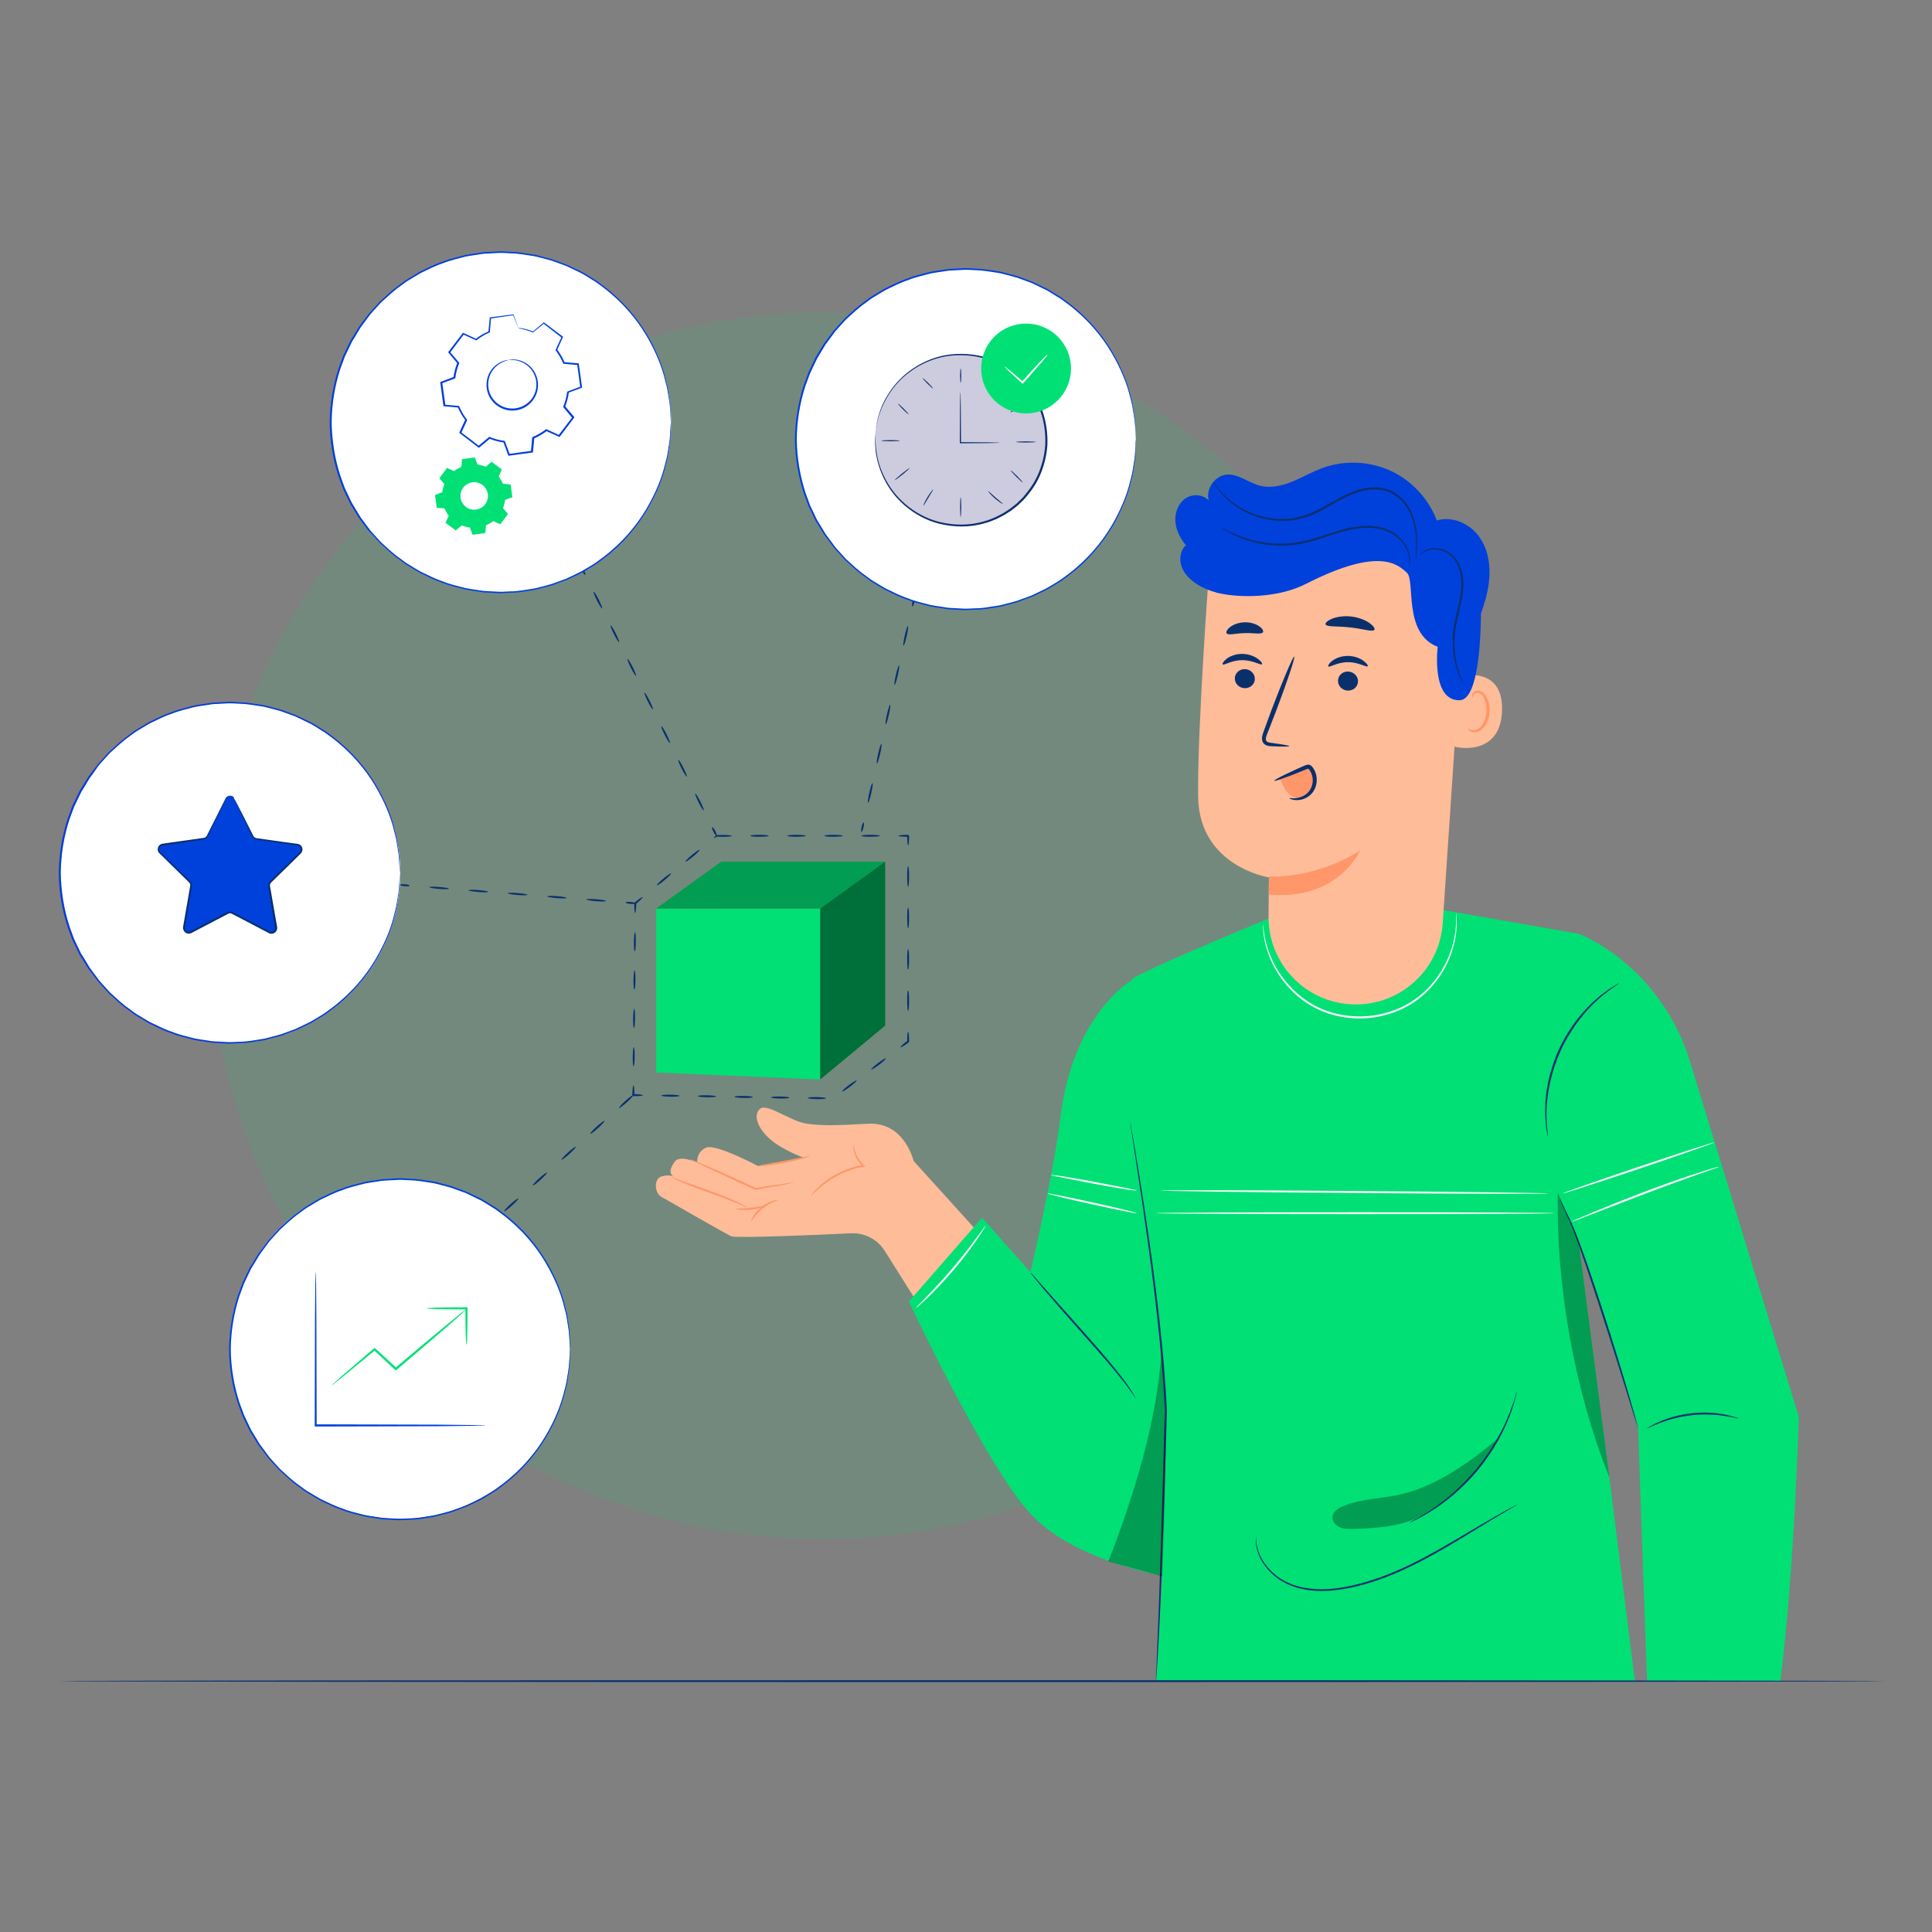 <?xml version="1.0" encoding="utf-8"?>
<!-- Generator: Adobe Illustrator 27.0.0, SVG Export Plug-In . SVG Version: 6.00 Build 0)  -->
<svg version="1.1" id="Livello_1" xmlns="http://www.w3.org/2000/svg" xmlns:xlink="http://www.w3.org/1999/xlink" x="0px" y="0px"
	 viewBox="0 0 200 200" style="enable-background:new 0 0 200 200;" xml:space="preserve">
<rect x="0" y="0" width="200" height="200" fill="#808080" stroke="none"/>
<style type="text/css">
	.st0{fill:none;}
	.st1{opacity:0.1;fill:#00E075;}
	.st2{fill:#0A306C;}
	.st3{opacity:0.1;fill:#00E075;enable-background:new    ;}
	.st4{fill:#585B88;}
	.st5{fill:#FFFFFF;}
	.st6{fill:#CDCBDE;}
	.st7{fill:#CACACA;}
	.st8{fill:#00E075;}
	.st9{opacity:0.6;}
	.st10{fill:#0040DA;}
	.st11{fill:#C27460;}
	.st12{fill:#7C4235;}
	.st13{opacity:0.3;}
	.st14{fill:#00DF75;}
	.st15{fill:#FFBE9D;}
	.st16{fill:#EB996E;}
	.st17{fill:none;stroke:#515A5F;stroke-miterlimit:10;}
	.st18{fill:#FAFAFA;}
	.st19{fill:#FFBE9C;}
	.st20{fill:#FF996C;}
	.st21{fill:#F0F0F0;}
	.st22{opacity:0.24;}
	.st23{fill:#0040DB;}
	.st24{fill:#FEC3CF;}
	.st25{fill:#B78876;}
	.st26{fill:#E5E5E5;}
	.st27{fill:#FFBC99;}
	.st28{fill:#FF976A;}
	.st29{fill:#0F306E;}
	.st30{fill:#E8505B;}
	.st31{fill-rule:evenodd;clip-rule:evenodd;fill:#FFFFFF;}
	.st32{fill-rule:evenodd;clip-rule:evenodd;fill:#00E075;}
	.st33{opacity:0.5;}
	.st34{opacity:0.1;fill:#E145FF;}
	.st35{fill:#ECECEC;}
	.st36{fill:#F5F5F5;}
	.st37{fill:#E1E1E1;}
	.st38{fill:#FFBF9D;}
	.st39{fill:#FF9A6C;}
	.st40{fill:#E145FF;}
	.st41{opacity:0.1;fill:#07DA9E;enable-background:new    ;}
	.st42{opacity:0.8;fill:#CDCBDE;}
	.st43{fill:#C2C2C2;}
	.st44{fill:#E6E6E6;}
	.st45{opacity:0.2;}
	.st46{opacity:0.4;fill:#585B88;}
	.st47{opacity:0.6;fill:#0A306C;}
	.st48{fill:#AA6550;}
	.st49{enable-background:new    ;}
	.st50{fill:#F2F2F2;}
	.st51{fill:#E145FF;stroke:#E145FF;stroke-miterlimit:10;}
	.st52{fill:#02DD75;}
	.st53{fill:none;stroke:#0A306C;stroke-linecap:round;stroke-linejoin:round;stroke-miterlimit:10;}
</style>
<g>
	<rect class="st0" width="200" height="200"/>
	
		<ellipse transform="matrix(0.707 -0.707 0.707 0.707 -42.824 88.281)" class="st1" cx="85.15" cy="95.83" rx="63.51" ry="63.51"/>
	<g>
		<g>
			<path class="st27" d="M94.58,120.19c0,0-0.94-4.07-4.71-3.86c-3.77,0.2-4.69,0.2-6.32,0c-1.63-0.2-4.15-2.17-4.87-1.55
				c-0.71,0.61-0.32,1.94,1.01,3.12c1.33,1.18,3.6,1.98,3.6,1.98l-4.82,0.83c0,0-4.34-2.32-5.36-1.91
				c-1.02,0.41-0.94,1.54-0.94,1.54s-1.8-0.81-2.31-0.1c-0.51,0.71-0.63,1.19-0.12,1.6c0,0-0.33-0.33-1.27-0.05
				c-0.8,0.24-0.73,1.71,0,2.11l0.25,0.14c0,0,6.83,3.93,7.04,3.96c1.21,0.16,8.57-0.15,12.36-0.33c1.4-0.06,2.71,0.63,3.46,1.81
				l6.1,9.68l6.89-7.94L94.58,120.19z"/>
			<g>
				<path class="st28" d="M82.2,122.41c0,0.02-0.41,0.11-1.12,0.25c-0.71,0.13-1.7,0.31-2.86,0.51l-0.03,0.01l-0.03-0.01
					c-0.48-0.22-1-0.46-1.54-0.71c-1.42-0.66-2.7-1.25-3.68-1.71c-0.44-0.21-0.81-0.39-1.11-0.53c-0.26-0.13-0.4-0.21-0.4-0.22
					c0.01-0.01,0.16,0.04,0.43,0.15c0.31,0.13,0.69,0.28,1.14,0.47c0.49,0.21,1.06,0.45,1.68,0.72c0.63,0.29,1.32,0.6,2.03,0.93
					c0.54,0.25,1.06,0.49,1.54,0.72l-0.06-0.01c1.16-0.18,2.16-0.33,2.87-0.43C81.77,122.44,82.19,122.39,82.2,122.41z"/>
			</g>
			<g>
				<path class="st28" d="M80.51,124.22c0.02,0.06-0.78,0.26-1.54,0.88c-0.78,0.61-1.15,1.34-1.21,1.3
					c-0.05-0.01,0.26-0.82,1.08-1.47C79.65,124.29,80.51,124.17,80.51,124.22z"/>
			</g>
			<g>
				<path class="st28" d="M88.33,118.53c0.03,0,0.04,0.25,0.18,0.65c0.13,0.4,0.4,0.96,0.93,1.43l0.14,0.13l-0.19,0.03
					c-0.57,0.11-1.22,0.29-1.87,0.56c-1.12,0.46-2.03,1.1-2.63,1.61c-0.61,0.52-0.92,0.9-0.95,0.87c-0.01-0.01,0.06-0.11,0.2-0.29
					c0.14-0.17,0.36-0.42,0.65-0.69c0.58-0.55,1.5-1.22,2.65-1.69c0.67-0.27,1.33-0.45,1.92-0.55l-0.05,0.16
					c-0.55-0.52-0.8-1.12-0.91-1.54C88.29,118.78,88.31,118.53,88.33,118.53z"/>
			</g>
			<g>
				<path class="st28" d="M83.81,119.68c0.02,0.06-1.15,0.43-2.63,0.71c-0.74,0.14-1.41,0.23-1.9,0.28c-0.49,0.05-0.8,0.06-0.8,0.03
					c-0.01-0.06,1.19-0.24,2.66-0.52c0.69-0.14,1.31-0.26,1.88-0.37C83.5,119.71,83.8,119.65,83.81,119.68z"/>
			</g>
			<g>
				<path class="st28" d="M77.4,125.01c-0.01,0.03-0.44-0.17-1.14-0.46c-0.7-0.29-1.68-0.66-2.77-1.05
					c-1.09-0.39-2.08-0.76-2.78-1.06c-0.7-0.3-1.12-0.52-1.11-0.54c0.01-0.03,0.45,0.14,1.16,0.4c0.78,0.28,1.73,0.62,2.79,1
					c1.09,0.39,2.07,0.79,2.76,1.11C77,124.75,77.41,124.99,77.4,125.01z"/>
			</g>
			<g>
				<path class="st28" d="M79.13,124.85c0.02,0.05-0.61,0.31-1.45,0.39c-0.83,0.08-1.51-0.05-1.5-0.1c0.01-0.06,0.67-0.02,1.48-0.11
					C78.47,124.96,79.11,124.79,79.13,124.85z"/>
			</g>
		</g>
		<g>
			<path class="st8" d="M117.14,101.48c0,0-6.1,3.51-7.37,14.23c-0.67,5.59-3.1,15.98-3.1,15.98l-5.01-5.63l-7.57,8.67
				c0,0,8.18,17.46,12.82,22.22c4.64,4.76,13.78,6.23,13.78,6.23l1.84-29.18L117.14,101.48z"/>
			<path class="st8" d="M163.39,96.66l-14.09-2.47l-17.96,0.89c0,0-14.96,6.17-14.2,6.4l-2.92,28.88l7.23,13.95l-1.78,29.71h49.57
				l-2.59-20.66l-3.24-24.9l6.16,19.28l0.93,26.29h13.8c1.46-11.45,1.91-27.35,1.91-27.35l-11.26-36.79
				c-1.57-5.11-4.94-9.51-9.54-12.23C164.61,97.19,163.92,96.84,163.39,96.66z"/>
			<g>
				<path class="st29" d="M116.98,116.05c0,0,0.02,0.05,0.03,0.15c0.02,0.11,0.05,0.25,0.08,0.43c0.07,0.39,0.17,0.96,0.29,1.67
					c0.25,1.45,0.6,3.56,1,6.16c0.4,2.6,0.86,5.71,1.29,9.17c0.43,3.46,0.84,7.27,1.07,11.29c0.02,0.37,0.04,0.75,0.06,1.09l0,0l0,0
					c-0.21,7.79-0.45,14.8-0.67,19.85c-0.11,2.53-0.21,4.57-0.3,5.97c-0.05,0.69-0.08,1.24-0.11,1.62
					c-0.01,0.18-0.03,0.32-0.03,0.42c-0.01,0.09-0.02,0.14-0.02,0.14c0,0,0-0.05,0-0.14c0-0.11,0.01-0.24,0.01-0.42
					c0.02-0.38,0.04-0.93,0.07-1.62c0.06-1.42,0.14-3.46,0.23-5.98c0.18-5.06,0.4-12.06,0.61-19.85l0,0.01
					c-0.02-0.34-0.04-0.72-0.06-1.09c-0.23-4.01-0.63-7.82-1.05-11.28c-0.42-3.46-0.86-6.56-1.24-9.17c-0.39-2.6-0.71-4.7-0.93-6.17
					c-0.11-0.72-0.19-1.28-0.25-1.68c-0.03-0.18-0.05-0.33-0.06-0.44C116.98,116.1,116.98,116.05,116.98,116.05z"/>
			</g>
			<g>
				<path class="st29" d="M160.22,117.62c-0.01,0-0.02-0.06-0.04-0.18c-0.02-0.15-0.05-0.32-0.09-0.53
					c-0.02-0.12-0.04-0.25-0.06-0.39c-0.02-0.14-0.02-0.3-0.03-0.46c-0.02-0.33-0.06-0.71-0.04-1.14c0-0.21,0.01-0.43,0.01-0.66
					c0.01-0.23,0.04-0.47,0.06-0.71c0.03-0.5,0.14-1.02,0.24-1.57c0.24-1.09,0.61-2.27,1.15-3.44c0.55-1.17,1.22-2.2,1.9-3.09
					c0.36-0.43,0.69-0.84,1.05-1.19c0.18-0.18,0.33-0.35,0.51-0.51c0.17-0.15,0.34-0.3,0.5-0.44c0.31-0.29,0.63-0.5,0.89-0.7
					c0.14-0.1,0.26-0.19,0.38-0.27c0.12-0.07,0.23-0.14,0.33-0.2c0.18-0.11,0.34-0.2,0.47-0.28c0.11-0.06,0.17-0.09,0.17-0.08
					c0,0.01-0.05,0.05-0.15,0.12c-0.12,0.08-0.27,0.19-0.44,0.31c-0.1,0.07-0.21,0.14-0.32,0.22c-0.12,0.08-0.23,0.18-0.37,0.28
					c-0.26,0.21-0.57,0.43-0.87,0.72c-0.15,0.14-0.32,0.29-0.48,0.44c-0.17,0.15-0.32,0.34-0.49,0.51
					c-0.35,0.35-0.67,0.76-1.02,1.19c-0.66,0.88-1.32,1.91-1.86,3.06c-0.53,1.16-0.9,2.32-1.15,3.39c-0.1,0.54-0.21,1.05-0.26,1.54
					c-0.03,0.24-0.06,0.48-0.08,0.71c-0.01,0.23-0.02,0.45-0.03,0.65c-0.03,0.42,0,0.79,0.01,1.13c0.01,0.17,0.01,0.32,0.02,0.46
					c0.01,0.14,0.03,0.27,0.04,0.39c0.02,0.21,0.04,0.39,0.05,0.54C160.22,117.55,160.23,117.62,160.22,117.62z"/>
			</g>
			<g>
				<path class="st29" d="M169.56,147.75c-0.01,0-0.04-0.08-0.09-0.24c-0.06-0.18-0.13-0.41-0.23-0.69c-0.2-0.63-0.47-1.5-0.8-2.56
					c-0.68-2.16-1.61-5.15-2.68-8.44c-1.07-3.29-2.06-6.26-2.86-8.38c-0.42-1.05-0.82-1.88-1.07-2.46
					c-0.13-0.29-0.22-0.52-0.28-0.68c-0.06-0.16-0.09-0.24-0.08-0.24c0.01,0,0.05,0.08,0.12,0.23c0.08,0.17,0.19,0.39,0.31,0.66
					c0.27,0.57,0.69,1.39,1.13,2.44c0.84,2.11,1.85,5.08,2.92,8.37c1.07,3.29,1.98,6.29,2.62,8.47c0.32,1.09,0.57,1.97,0.74,2.58
					c0.08,0.29,0.14,0.52,0.19,0.71C169.55,147.66,169.57,147.74,169.56,147.75z"/>
			</g>
			<g>
				<path class="st29" d="M179.96,146.83c-0.01,0.04-0.54-0.12-1.4-0.25c-0.87-0.14-2.08-0.22-3.41-0.08
					c-1.33,0.15-2.5,0.49-3.32,0.81c-0.82,0.32-1.3,0.58-1.32,0.55c-0.01-0.01,0.11-0.09,0.32-0.21c0.21-0.13,0.53-0.29,0.94-0.47
					c0.81-0.36,2-0.73,3.35-0.88c1.35-0.15,2.59-0.04,3.46,0.14c0.44,0.09,0.78,0.18,1.02,0.26
					C179.83,146.77,179.96,146.81,179.96,146.83z"/>
			</g>
			<g>
				<path class="st29" d="M117.57,144.79c-0.01,0.01-0.14-0.2-0.37-0.56c-0.25-0.35-0.61-0.86-1.09-1.46
					c-0.95-1.21-2.36-2.81-3.92-4.57c-1.56-1.76-2.97-3.36-3.97-4.54c-0.5-0.59-0.9-1.07-1.16-1.41c-0.27-0.34-0.41-0.53-0.4-0.54
					c0.01-0.01,0.18,0.16,0.46,0.49c0.31,0.35,0.72,0.81,1.21,1.37c1.05,1.18,2.46,2.75,4.01,4.5c1.56,1.76,2.95,3.38,3.88,4.62
					c0.47,0.61,0.82,1.14,1.04,1.51c0.11,0.19,0.18,0.34,0.24,0.44C117.55,144.73,117.57,144.79,117.57,144.79z"/>
			</g>
			<g class="st13">
				<path d="M120.32,163.18c0.23-8.08,0.65-15.53-0.09-23.5c-0.33,7.08-2.91,15.36-5.5,21.96L120.32,163.18z"/>
			</g>
			<g class="st13">
				<path d="M163.41,128.47c0,0-2.3-5.14-2.14-5.14c-0.23,9.63,1.73,20.67,5.33,29.6L163.41,128.47z"/>
			</g>
			<g>
				<path class="st29" d="M157.08,155.75c0,0.01-0.09,0.07-0.28,0.18c-0.2,0.12-0.47,0.27-0.81,0.47c-0.7,0.41-1.71,1.01-2.95,1.77
					c-1.24,0.75-2.71,1.67-4.39,2.61c-1.68,0.94-3.57,1.91-5.66,2.67c-2.09,0.74-4.19,1.24-6.13,1.25c-0.97,0-1.89-0.13-2.72-0.38
					c-0.83-0.26-1.54-0.65-2.12-1.11c-1.15-0.93-1.72-2.05-1.9-2.84c-0.1-0.4-0.12-0.72-0.12-0.93c0.01-0.22,0.01-0.33,0.02-0.33
					c0.03,0-0.03,0.46,0.18,1.24c0.2,0.77,0.78,1.85,1.91,2.75c0.57,0.44,1.27,0.82,2.08,1.06c0.81,0.24,1.71,0.36,2.67,0.36
					c1.91-0.01,3.98-0.52,6.06-1.25c2.08-0.76,3.96-1.72,5.63-2.65c1.67-0.94,3.15-1.83,4.4-2.57c1.25-0.74,2.27-1.32,2.98-1.71
					c0.35-0.18,0.62-0.33,0.83-0.44C156.98,155.79,157.08,155.74,157.08,155.75z"/>
			</g>
			<g>
				<path class="st29" d="M157.02,144.04c0.01,0-0.04,0.25-0.15,0.7c-0.05,0.22-0.13,0.5-0.23,0.8c-0.1,0.31-0.21,0.67-0.37,1.05
					c-0.15,0.38-0.32,0.8-0.53,1.24c-0.19,0.44-0.45,0.9-0.7,1.37c-0.54,0.94-1.21,1.94-2,2.92c-0.8,0.97-1.65,1.81-2.47,2.53
					c-0.42,0.35-0.81,0.68-1.21,0.96c-0.38,0.29-0.76,0.54-1.11,0.76c-0.34,0.23-0.67,0.4-0.95,0.57c-0.28,0.17-0.53,0.29-0.74,0.39
					c-0.41,0.2-0.65,0.3-0.65,0.29c-0.01-0.01,0.21-0.14,0.62-0.36c0.2-0.11,0.45-0.24,0.72-0.41c0.28-0.17,0.6-0.35,0.93-0.59
					c0.34-0.23,0.71-0.48,1.09-0.78c0.39-0.28,0.78-0.62,1.19-0.97c0.8-0.72,1.64-1.56,2.44-2.52c0.78-0.97,1.45-1.95,1.99-2.88
					c0.26-0.47,0.52-0.92,0.72-1.35c0.22-0.43,0.39-0.84,0.55-1.22c0.17-0.37,0.28-0.73,0.39-1.03c0.12-0.3,0.2-0.57,0.27-0.79
					C156.93,144.27,157.01,144.03,157.02,144.04z"/>
			</g>
			<g>
				<path class="st18" d="M117.69,125.59c-0.01,0.06-2.1-0.36-4.65-0.92c-2.56-0.56-4.62-1.07-4.61-1.12
					c0.01-0.06,2.1,0.36,4.65,0.92C115.64,125.03,117.7,125.53,117.69,125.59z"/>
			</g>
			<g>
				<path class="st18" d="M117.69,123.24c0,0.03-0.51-0.02-1.32-0.15c-0.81-0.12-1.92-0.32-3.15-0.55
					c-1.19-0.23-2.27-0.45-3.13-0.61c-0.8-0.16-1.3-0.26-1.29-0.29c0-0.03,0.51,0.02,1.32,0.15c0.81,0.12,1.92,0.32,3.15,0.55
					c1.19,0.23,2.27,0.45,3.13,0.61C117.2,123.11,117.7,123.21,117.69,123.24z"/>
			</g>
			<g>
				<path class="st18" d="M160.29,123.55c0,0.06-9,0.04-20.11-0.05c-11.11-0.08-20.11-0.2-20.11-0.26c0-0.06,9-0.04,20.11,0.05
					C151.29,123.37,160.29,123.49,160.29,123.55z"/>
			</g>
			<g>
				<path class="st18" d="M160.96,125.59c0,0.06-9.27,0.1-20.69,0.1c-11.43,0-20.69-0.05-20.69-0.1c0-0.06,9.26-0.1,20.69-0.1
					C151.7,125.48,160.96,125.53,160.96,125.59z"/>
			</g>
			<g>
				<path class="st18" d="M177.82,120.83c0,0,0.02-0.01,0.05-0.01c-0.02,0.05-0.04,0.01-0.06,0.03l-0.02,0l-0.01,0l-0.01,0h0l0,0
					l0-0.04h0l0,0h0l0,0l0.05,0l0.13,0l-0.12,0.04c-0.74,0.27-3.83,1.32-7.49,2.71c-2.09,0.8-3.97,1.53-5.38,2.07
					c-0.66,0.25-1.21,0.46-1.63,0.63c-0.39,0.14-0.6,0.22-0.61,0.2c-0.01-0.01,0.2-0.11,0.58-0.28c0.38-0.17,0.93-0.4,1.61-0.69
					c1.36-0.57,3.26-1.33,5.36-2.13c3.66-1.39,6.78-2.38,7.55-2.56l0.01,0.04l-0.04,0l0,0l0,0h0h0l0-0.04l0,0l0,0l0.01,0l0.01,0
					l0.02,0c0.02,0.01,0.05-0.02,0.06,0.03C177.84,120.84,177.82,120.84,177.82,120.83z"/>
			</g>
			<g>
				<path class="st18" d="M177.5,118.25c0.02,0.05-3.49,1.28-7.84,2.75c-4.35,1.46-7.89,2.6-7.91,2.55
					c-0.02-0.05,3.49-1.28,7.84-2.75C173.93,119.34,177.48,118.2,177.5,118.25z"/>
			</g>
			<g>
				<path class="st18" d="M150.74,94.49c0.01,0,0.02,0.11,0.04,0.32c0.02,0.21,0.03,0.53,0.02,0.93c-0.02,0.81-0.18,1.99-0.71,3.35
					c-0.54,1.34-1.48,2.86-2.97,4.1c-1.47,1.24-3.53,2.08-5.75,2.22c-2.22,0.13-4.37-0.45-5.98-1.51c-1.63-1.04-2.74-2.44-3.44-3.71
					c-0.69-1.28-0.99-2.44-1.11-3.24c-0.06-0.4-0.09-0.71-0.09-0.93c-0.01-0.21-0.01-0.32,0-0.32c0.01,0,0.02,0.11,0.04,0.32
					c0.01,0.21,0.06,0.52,0.13,0.92c0.14,0.79,0.46,1.92,1.16,3.18c0.71,1.24,1.81,2.6,3.42,3.62c1.59,1.03,3.69,1.59,5.87,1.46
					c2.18-0.14,4.19-0.95,5.64-2.16c1.47-1.2,2.4-2.69,2.95-4c0.54-1.33,0.72-2.5,0.76-3.3c0.02-0.4,0.03-0.71,0.02-0.93
					C150.73,94.61,150.73,94.5,150.74,94.49z"/>
			</g>
			<g>
				<path class="st18" d="M102.01,126.9c0.01,0.01-0.06,0.15-0.21,0.39c-0.15,0.24-0.37,0.59-0.65,1c-0.57,0.84-1.4,1.96-2.4,3.14
					c-1,1.18-1.97,2.18-2.7,2.88c-0.37,0.35-0.67,0.63-0.88,0.81c-0.21,0.18-0.34,0.28-0.35,0.27c-0.01-0.01,0.09-0.13,0.29-0.33
					c0.23-0.23,0.51-0.52,0.83-0.85c0.7-0.72,1.65-1.74,2.65-2.91c0.99-1.17,1.84-2.28,2.44-3.09c0.28-0.38,0.51-0.7,0.71-0.96
					C101.9,127.01,101.99,126.89,102.01,126.9z"/>
			</g>
			<g class="st13">
				<path d="M147.2,156.88c-2.02,1.15-4.74,1.33-7.18,1.39c-0.46,0.01-0.93,0.01-1.35-0.18c-0.42-0.19-0.77-0.61-0.73-1.07
					c0.05-0.55,0.6-0.9,1.11-1.11c1.96-0.81,4.17-0.77,6.23-1.28c3.52-0.88,7.1-3.39,9.84-5.77
					C153.03,152.38,150.73,154.76,147.2,156.88"/>
			</g>
		</g>
		<g>
			<g>
				<g>
					<g>
						<g>
							<g>
								<g>
									<g>
										<g>
											<path class="st27" d="M139.63,103.95L139.63,103.95c-4.72-0.38-8.35-4.34-8.31-9.08c0.02-2.25,0.04-4.04,0.04-4.04
												s-7.24-1.13-7.33-8.37c-0.09-7.24,1.17-23.87,1.17-23.87l0,0c8.38-3.6,18.06-2.39,25.29,3.18l1.07,0.83l-2.21,32.96
												C149.02,100.58,144.65,104.35,139.63,103.95z"/>
										</g>
									</g>
								</g>
								<g>
									<g>
										<g>
											<path class="st28" d="M131.36,90.72c0,0,4.58,0.37,9.44-2.68c0,0-2.23,5.21-9.46,4.56L131.36,90.72z"/>
										</g>
									</g>
								</g>
							</g>
						</g>
					</g>
					<g>
						<g>
							<g>
								<g>
									<path class="st27" d="M150.67,70.1c0.12-0.05,4.98-1.47,4.82,3.48c-0.16,4.95-5.1,3.77-5.1,3.63
										C150.38,77.06,150.67,70.1,150.67,70.1z"/>
								</g>
							</g>
						</g>
						<g>
							<g>
								<g>
									<g>
										<path class="st28" d="M151.96,75.38c0.02-0.02,0.08,0.06,0.23,0.13c0.14,0.07,0.38,0.12,0.64,0.03
											c0.53-0.18,1-0.99,1.05-1.88c0.03-0.45-0.05-0.88-0.2-1.24c-0.14-0.37-0.37-0.63-0.63-0.68
											c-0.26-0.07-0.45,0.08-0.52,0.22c-0.07,0.14-0.04,0.24-0.07,0.24c-0.01,0.01-0.1-0.09-0.06-0.29
											c0.02-0.1,0.09-0.21,0.2-0.3c0.12-0.09,0.3-0.14,0.48-0.11c0.38,0.04,0.71,0.4,0.88,0.8c0.18,0.4,0.29,0.88,0.25,1.39
											c-0.06,1-0.6,1.91-1.33,2.1c-0.35,0.08-0.64-0.03-0.78-0.16C151.96,75.5,151.94,75.39,151.96,75.38z"/>
									</g>
								</g>
							</g>
						</g>
					</g>
					<g>
						<g>
							<g>
								<g>
									<g>
										<g>
											<g>
												<g>
													<g>
														<path class="st2" d="M127.83,70.2c-0.02,0.55,0.43,1.01,1,1.04c0.57,0.03,1.05-0.39,1.07-0.93
															c0.02-0.55-0.43-1.01-1-1.04C128.33,69.24,127.85,69.66,127.83,70.2z"/>
													</g>
												</g>
											</g>
											<g>
												<g>
													<g>
														<g>
															<path class="st2" d="M126.57,68.78c0.13,0.13,0.91-0.44,2.02-0.44c1.11-0.01,1.93,0.56,2.05,0.42
																c0.06-0.06-0.07-0.3-0.43-0.56c-0.35-0.26-0.95-0.51-1.64-0.51c-0.69,0-1.28,0.26-1.61,0.52
																C126.63,68.48,126.51,68.72,126.57,68.78z"/>
														</g>
													</g>
												</g>
											</g>
										</g>
										<g>
											<g>
												<g>
													<g>
														<path class="st2" d="M138.51,70.45c-0.02,0.55,0.43,1.01,1,1.04c0.57,0.03,1.05-0.39,1.07-0.93
															c0.02-0.55-0.43-1.01-1-1.04C139.01,69.48,138.53,69.9,138.51,70.45z"/>
													</g>
												</g>
											</g>
											<g>
												<g>
													<g>
														<g>
															<path class="st2" d="M137.51,68.99c0.13,0.13,0.91-0.44,2.02-0.44c1.11-0.01,1.93,0.56,2.05,0.42
																c0.06-0.06-0.07-0.3-0.43-0.56c-0.35-0.26-0.95-0.51-1.64-0.51c-0.69,0-1.28,0.26-1.61,0.52
																C137.56,68.68,137.45,68.93,137.51,68.99z"/>
														</g>
													</g>
												</g>
											</g>
										</g>
										<g>
											<g>
												<g>
													<g>
														<path class="st2" d="M133.47,77.24c0.01-0.06-0.69-0.18-1.81-0.33c-0.28-0.03-0.55-0.09-0.6-0.28
															c-0.07-0.21,0.05-0.51,0.19-0.84c0.27-0.69,0.55-1.41,0.84-2.16c1.17-3.08,2.01-5.61,1.89-5.66
															c-0.12-0.05-1.17,2.41-2.34,5.49c-0.28,0.76-0.55,1.48-0.8,2.18c-0.11,0.32-0.29,0.69-0.15,1.12
															c0.08,0.21,0.28,0.37,0.47,0.42c0.18,0.06,0.34,0.06,0.48,0.07C132.77,77.3,133.47,77.3,133.47,77.24z"/>
													</g>
												</g>
											</g>
										</g>
									</g>
								</g>
							</g>
							<g>
								<g>
									<g>
										<path class="st2" d="M137.22,64.63c0.11,0.3,1.22,0.16,2.53,0.32c1.31,0.13,2.36,0.51,2.53,0.24
											c0.08-0.13-0.11-0.41-0.53-0.71c-0.42-0.29-1.1-0.57-1.88-0.66c-0.78-0.09-1.5,0.04-1.98,0.23
											C137.42,64.25,137.18,64.48,137.22,64.63z"/>
									</g>
								</g>
							</g>
							<g>
								<g>
									<g>
										<path class="st2" d="M126.98,65.56c0.2,0.25,0.96-0.01,1.88-0.02c0.92-0.04,1.7,0.17,1.88-0.09
											c0.08-0.13-0.04-0.38-0.39-0.62c-0.34-0.24-0.9-0.43-1.53-0.41c-0.63,0.02-1.18,0.25-1.5,0.51
											C127,65.18,126.9,65.44,126.98,65.56z"/>
									</g>
								</g>
							</g>
						</g>
					</g>
				</g>
				<g>
					<path class="st23" d="M121.68,54.02c-0.08-0.9,0.26-1.86,0.99-2.39c0.73-0.53,1.86-0.49,2.46,0.18
						c-0.34-1.21,0.65-2.6,1.9-2.68c1.18-0.07,2.19,0.82,3.33,1.13c1.11,0.31,2.31,0.04,3.38-0.39c1.07-0.43,2.07-1.03,3.16-1.42
						c2.26-0.83,4.85-0.72,7.04,0.28c2.19,1.01,3.95,2.9,4.8,5.15c1.58-0.49,3.38,0.31,4.36,1.65c0.98,1.34,1.23,3.1,1.03,4.75
						c-0.13,1.11-0.45,2.19-0.83,3.25c0,0.09,0.01,0.18,0.01,0.28c-0.07,3.98-0.53,8.66-2.22,8.68c-2.96,0.05-2.26-5.53-2.26-5.53
						c-3.63-1.4-2.28-6.85-3.19-7.67c-0.91-0.83-2.81-2.74-10.42,1.14c-2.95,1.51-6.88,1.46-9.03,0.98
						c-0.06-0.01-0.13-0.02-0.19-0.04c-0.01,0-0.03-0.01-0.04-0.01c-0.02-0.01-0.04-0.02-0.06-0.03c-0.68-0.18-1.34-0.44-1.95-0.83
						c-0.69-0.44-1.32-1.03-1.61-1.79c-0.29-0.76-0.18-1.71,0.42-2.27C122.19,55.75,121.75,54.92,121.68,54.02z"/>
				</g>
			</g>
			<path class="st28" d="M132.53,80.66c0.17,0.44,0.35,0.89,0.65,1.26c0.29,0.37,0.72,0.67,1.19,0.69c0.51,0.02,0.99-0.28,1.28-0.7
				c0.28-0.42,0.38-0.94,0.36-1.45c-0.02-0.46-0.23-1-0.68-1.06c-0.19-0.02-0.38,0.05-0.55,0.12c-0.8,0.32-1.59,0.65-2.39,0.97"/>
			<g>
				<path class="st2" d="M133.48,82.63c0.01-0.07,0.54,0.14,1.27-0.16c0.36-0.14,0.75-0.43,0.96-0.88c0.22-0.44,0.26-1.04,0.03-1.56
					c-0.05-0.13-0.13-0.25-0.21-0.36c-0.09-0.1-0.08-0.09-0.18-0.08c-0.1,0.03-0.25,0.1-0.38,0.15c-0.13,0.05-0.26,0.11-0.39,0.16
					c-0.51,0.21-0.97,0.39-1.37,0.53c-0.78,0.29-1.28,0.45-1.3,0.39c-0.02-0.05,0.43-0.31,1.18-0.67c0.38-0.18,0.83-0.39,1.33-0.62
					c0.13-0.06,0.26-0.11,0.39-0.17c0.14-0.06,0.25-0.12,0.44-0.18c0.09-0.03,0.23-0.04,0.35,0.01c0.13,0.05,0.2,0.14,0.26,0.21
					c0.11,0.14,0.2,0.29,0.27,0.45c0.28,0.65,0.21,1.38-0.07,1.91c-0.29,0.55-0.79,0.85-1.21,0.98c-0.43,0.13-0.8,0.1-1.03,0.04
					C133.58,82.73,133.47,82.65,133.48,82.63z"/>
			</g>
			<g>
				<path class="st2" d="M145.88,58.62c-0.03,0,0.07-0.32,0-0.88c-0.07-0.55-0.38-1.36-1.13-2.03c-0.73-0.69-1.93-1.11-3.26-1.08
					c-1.34,0.01-2.76,0.45-4.24,0.95c-0.74,0.24-1.47,0.48-2.19,0.64c-0.72,0.16-1.44,0.24-2.12,0.26
					c-1.36,0.04-2.58-0.18-3.57-0.47c-0.98-0.3-1.74-0.66-2.23-0.95c-0.25-0.14-0.44-0.26-0.56-0.35c-0.12-0.08-0.19-0.13-0.18-0.14
					c0.01-0.02,0.28,0.15,0.78,0.41c0.51,0.26,1.26,0.6,2.23,0.87c0.98,0.27,2.18,0.47,3.52,0.42c0.67-0.02,1.37-0.11,2.08-0.26
					c0.71-0.16,1.43-0.39,2.17-0.63c1.47-0.49,2.92-0.94,4.3-0.94c1.37-0.03,2.62,0.42,3.36,1.16c0.77,0.72,1.07,1.56,1.11,2.13
					C146.01,58.32,145.88,58.62,145.88,58.62z"/>
			</g>
			<g>
				<path class="st2" d="M151.51,70.86c-0.01,0-0.04-0.05-0.1-0.15c-0.06-0.1-0.13-0.26-0.23-0.46c-0.18-0.41-0.41-1.02-0.58-1.8
					c-0.16-0.78-0.27-1.74-0.19-2.8c0.07-1.06,0.4-2.19,0.65-3.36c0.26-1.17,0.32-2.34,0.01-3.33c-0.15-0.49-0.39-0.92-0.69-1.26
					c-0.3-0.33-0.68-0.56-1.04-0.68c-0.74-0.26-1.4-0.14-1.79,0.05c-0.39,0.2-0.54,0.41-0.56,0.39c0,0,0.12-0.23,0.52-0.46
					c0.39-0.22,1.09-0.37,1.87-0.11c0.39,0.12,0.79,0.35,1.12,0.71c0.33,0.35,0.59,0.81,0.75,1.32c0.34,1.03,0.28,2.24,0.01,3.43
					c-0.25,1.19-0.58,2.3-0.66,3.34c-0.09,1.04,0,1.98,0.14,2.75c0.15,0.77,0.35,1.38,0.51,1.8
					C151.42,70.63,151.52,70.85,151.51,70.86z"/>
			</g>
			<g>
				<path class="st2" d="M146.57,58.03c-0.01,0-0.01-0.1,0-0.29c0.01-0.21,0.02-0.49,0.03-0.83c0.01-0.72,0.03-1.78-0.33-3.01
					c-0.19-0.61-0.49-1.25-0.97-1.83c-0.47-0.57-1.13-1.08-1.94-1.28c-0.81-0.22-1.71-0.14-2.59,0.11
					c-0.88,0.25-1.74,0.69-2.59,1.17c-0.86,0.48-1.69,0.98-2.57,1.32c-0.88,0.34-1.78,0.51-2.65,0.53c-0.86,0.02-1.69-0.09-2.43-0.3
					c-0.74-0.21-1.4-0.5-1.97-0.81c-1.13-0.65-1.88-1.42-2.33-1.99c-0.23-0.28-0.38-0.52-0.47-0.69c-0.1-0.16-0.15-0.25-0.14-0.25
					c0.01,0,0.07,0.08,0.18,0.23c0.11,0.16,0.26,0.39,0.5,0.66c0.46,0.55,1.22,1.29,2.34,1.91c0.57,0.3,1.21,0.57,1.94,0.77
					c0.73,0.19,1.53,0.3,2.37,0.27c0.84-0.02,1.72-0.2,2.58-0.53c0.85-0.34,1.68-0.83,2.54-1.31c0.86-0.49,1.73-0.94,2.64-1.19
					c0.9-0.25,1.85-0.33,2.7-0.09c0.85,0.22,1.55,0.76,2.03,1.36c0.49,0.6,0.79,1.27,0.97,1.9c0.35,1.26,0.3,2.34,0.27,3.05
					c-0.02,0.36-0.05,0.64-0.07,0.83C146.59,57.94,146.58,58.04,146.57,58.03z"/>
			</g>
		</g>
	</g>
	<g>
		<g>
			<polygon class="st8" points="84.91,111.75 67.93,111.02 67.93,94.05 84.91,94.05 			"/>
			<rect x="74.66" y="89.2" class="st8" width="16.97" height="16.97"/>
			<polygon class="st30" points="84.91,111.02 91.64,106.17 91.64,89.2 84.91,94.05 			"/>
			<polygon class="st30" points="67.93,94.05 74.66,89.2 91.64,89.2 84.91,94.05 			"/>
			<polygon class="st30" points="84.91,111.75 91.64,106.17 91.64,89.2 84.91,94.05 			"/>
			<polygon class="st8" points="67.93,94.05 74.66,89.2 91.64,89.2 84.91,94.05 			"/>
			<polygon class="st8" points="84.91,111.75 91.64,106.17 91.64,89.2 84.91,94.05 			"/>
		</g>
		<g>
			<g>
				<path class="st2" d="M94.01,106.82c0.06,0,0.1,0.45,0.1,1c-0.08,0.17-0.02,0.05-0.04,0.08l0,0l0,0l0,0l0,0l-0.01,0l-0.01,0.01
					l-0.02,0.02l-0.04,0.03l-0.08,0.06c-0.05,0.03-0.1,0.07-0.15,0.11c-0.1,0.07-0.19,0.13-0.27,0.17
					c-0.16,0.09-0.26,0.14-0.28,0.12c-0.02-0.02,0.06-0.11,0.19-0.24c0.07-0.06,0.15-0.13,0.24-0.21c0.05-0.04,0.1-0.08,0.15-0.12
					l0.08-0.06l0.04-0.03l0.02-0.02l0.01-0.01l0.01,0l0,0l0,0l0,0l0,0c-0.02,0.04,0.04-0.08-0.04,0.08
					C93.9,107.27,93.95,106.82,94.01,106.82z"/>
			</g>
			<g>
				<path class="st2" d="M94.01,102.53c0.06,0,0.1,0.48,0.1,1.07c0,0.59-0.05,1.07-0.1,1.07c-0.06,0-0.1-0.48-0.1-1.07
					C93.9,103.01,93.95,102.53,94.01,102.53z"/>
			</g>
			<g>
				<path class="st2" d="M94.01,98.24c0.06,0,0.1,0.48,0.1,1.07c0,0.59-0.05,1.07-0.1,1.07c-0.06,0-0.1-0.48-0.1-1.07
					C93.9,98.72,93.95,98.24,94.01,98.24z"/>
			</g>
			<g>
				<path class="st2" d="M94.01,93.95c0.06,0,0.1,0.48,0.1,1.07c0,0.59-0.05,1.07-0.1,1.07c-0.06,0-0.1-0.48-0.1-1.07
					C93.9,94.43,93.95,93.95,94.01,93.95z"/>
			</g>
			<g>
				<path class="st2" d="M94.01,89.67c0.06,0,0.1,0.48,0.1,1.07c0,0.59-0.05,1.07-0.1,1.07c-0.06,0-0.1-0.48-0.1-1.07
					C93.9,90.15,93.95,89.67,94.01,89.67z"/>
			</g>
			<g>
				<path class="st2" d="M93.01,86.52c0-0.06,0.45-0.1,1-0.1c0.21,0.21,0.06,0.06,0.1,0.1v0v0v0v0l0,0.01v0.01l0,0.03l0,0.05l0,0.1
					c0,0.06,0,0.12-0.01,0.19c-0.01,0.12-0.01,0.23-0.02,0.32c-0.02,0.18-0.04,0.29-0.07,0.29c-0.03,0-0.05-0.11-0.07-0.29
					c-0.01-0.09-0.02-0.2-0.02-0.32c0-0.07,0-0.13-0.01-0.19l0-0.1l0-0.05l0-0.03l0-0.01v-0.01v0v0v0v0c0.05,0.05-0.1-0.1,0.1,0.1
					C93.45,86.63,93.01,86.58,93.01,86.52z"/>
			</g>
			<g>
				<path class="st2" d="M89.17,86.52c0-0.06,0.43-0.1,0.96-0.1c0.53,0,0.96,0.05,0.96,0.1c0,0.06-0.43,0.1-0.96,0.1
					C89.6,86.63,89.17,86.58,89.17,86.52z"/>
			</g>
			<g>
				<path class="st2" d="M85.33,86.52c0-0.06,0.43-0.1,0.96-0.1c0.53,0,0.96,0.05,0.96,0.1c0,0.06-0.43,0.1-0.96,0.1
					C85.76,86.63,85.33,86.58,85.33,86.52z"/>
			</g>
			<g>
				<path class="st2" d="M81.5,86.52c0-0.06,0.43-0.1,0.96-0.1c0.53,0,0.96,0.05,0.96,0.1c0,0.06-0.43,0.1-0.96,0.1
					C81.93,86.63,81.5,86.58,81.5,86.52z"/>
			</g>
			<g>
				<path class="st2" d="M77.66,86.52c0-0.06,0.43-0.1,0.96-0.1c0.53,0,0.96,0.05,0.96,0.1c0,0.06-0.43,0.1-0.96,0.1
					C78.09,86.63,77.66,86.58,77.66,86.52z"/>
			</g>
			<g>
				<path class="st2" d="M73.91,86.75c-0.02-0.02,0.06-0.13,0.22-0.28l0.02-0.02l0.04,0c0.16-0.01,0.38-0.02,0.61-0.02
					c0.53,0,0.96,0.05,0.96,0.1c0,0.06-0.43,0.1-0.96,0.1c-0.23,0-0.45-0.01-0.61-0.02l0.05-0.02
					C74.05,86.71,73.93,86.77,73.91,86.75z"/>
			</g>
			<g>
				<path class="st2" d="M70.95,89.2c-0.04-0.04,0.26-0.35,0.67-0.69c0.41-0.34,0.77-0.58,0.8-0.53c0.04,0.04-0.26,0.35-0.67,0.69
					C71.35,89,70.99,89.24,70.95,89.2z"/>
			</g>
			<g>
				<path class="st2" d="M68,91.64c-0.04-0.04,0.26-0.35,0.67-0.69c0.41-0.34,0.77-0.58,0.8-0.53c0.04,0.04-0.26,0.35-0.67,0.69
					C68.4,91.45,68.04,91.69,68,91.64z"/>
			</g>
			<g>
				<path class="st2" d="M65.75,94.51c-0.06,0-0.1-0.45-0.09-1c0.08-0.16,0.02-0.04,0.04-0.08l0,0l0,0l0,0l0,0l0,0l0.01-0.01
					l0.02-0.02l0.04-0.03l0.08-0.06c0.05-0.04,0.1-0.07,0.15-0.12c0.1-0.07,0.18-0.14,0.26-0.19c0.15-0.1,0.25-0.15,0.27-0.13
					c0.02,0.02-0.05,0.11-0.18,0.24c-0.06,0.07-0.14,0.14-0.23,0.22c-0.05,0.04-0.1,0.09-0.14,0.12l-0.08,0.06l-0.04,0.03
					l-0.02,0.02l-0.01,0.01l0,0l0,0l0,0l0,0l0,0c0.02-0.04-0.04,0.08,0.04-0.08C65.86,94.06,65.8,94.51,65.75,94.51z"/>
			</g>
			<g>
				<path class="st2" d="M65.71,98.48c-0.06,0-0.1-0.45-0.09-0.99c0.01-0.55,0.06-0.99,0.11-0.99c0.06,0,0.1,0.45,0.09,0.99
					C65.82,98.03,65.77,98.48,65.71,98.48z"/>
			</g>
			<g>
				<path class="st2" d="M65.67,102.44c-0.06,0-0.1-0.45-0.09-0.99c0.01-0.55,0.06-0.99,0.11-0.99c0.06,0,0.1,0.45,0.09,0.99
					C65.78,102,65.73,102.44,65.67,102.44z"/>
			</g>
			<g>
				<path class="st2" d="M65.63,106.41c-0.06,0-0.1-0.45-0.09-0.99c0.01-0.55,0.06-0.99,0.11-0.99c0.06,0,0.1,0.45,0.09,0.99
					C65.74,105.97,65.69,106.41,65.63,106.41z"/>
			</g>
			<g>
				<path class="st2" d="M65.59,110.38c-0.06,0-0.1-0.45-0.09-0.99c0.01-0.55,0.06-0.99,0.11-0.99c0.06,0,0.1,0.45,0.09,0.99
					C65.7,109.94,65.65,110.38,65.59,110.38z"/>
			</g>
			<g>
				<path class="st2" d="M66.56,113.38c0,0.06-0.45,0.1-1,0.09c-0.2-0.21-0.06-0.06-0.1-0.11v0v0v0l0,0l0-0.01l0-0.01l0-0.03l0-0.05
					l0-0.1c0-0.06,0.01-0.12,0.01-0.19c0.01-0.12,0.02-0.23,0.03-0.32c0.02-0.18,0.05-0.29,0.08-0.29c0.03,0,0.05,0.11,0.07,0.29
					c0.01,0.09,0.02,0.2,0.02,0.32c0,0.07,0,0.13,0,0.19l0,0.1l0,0.05l0,0.03l0,0.01l0,0.01l0,0l0,0v0v0
					c-0.05-0.05,0.1,0.11-0.1-0.1C66.12,113.27,66.56,113.32,66.56,113.38z"/>
			</g>
			<g>
				<path class="st2" d="M70.35,113.44c0,0.06-0.43,0.1-0.95,0.09c-0.52-0.01-0.95-0.06-0.95-0.12c0-0.06,0.43-0.1,0.95-0.09
					C69.93,113.33,70.35,113.38,70.35,113.44z"/>
			</g>
			<g>
				<path class="st2" d="M74.14,113.5c0,0.06-0.43,0.1-0.95,0.09c-0.52-0.01-0.95-0.06-0.95-0.12c0-0.06,0.43-0.1,0.95-0.09
					C73.72,113.39,74.14,113.45,74.14,113.5z"/>
			</g>
			<g>
				<path class="st2" d="M77.93,113.57c0,0.06-0.43,0.1-0.95,0.09c-0.52-0.01-0.95-0.06-0.95-0.12c0-0.06,0.43-0.1,0.95-0.09
					C77.51,113.45,77.93,113.51,77.93,113.57z"/>
			</g>
			<g>
				<path class="st2" d="M81.72,113.63c0,0.06-0.43,0.1-0.95,0.09c-0.52-0.01-0.95-0.06-0.95-0.12c0-0.06,0.43-0.1,0.95-0.09
					C81.3,113.52,81.72,113.57,81.72,113.63z"/>
			</g>
			<g>
				<path class="st2" d="M85.51,113.69c0,0.06-0.43,0.1-0.95,0.09c-0.52-0.01-0.95-0.06-0.95-0.12c0-0.06,0.43-0.1,0.95-0.09
					C85.09,113.58,85.51,113.63,85.51,113.69z"/>
			</g>
			<g>
				<path class="st2" d="M88.68,111.85c0.03,0.05-0.28,0.34-0.69,0.65c-0.42,0.32-0.78,0.53-0.82,0.49
					c-0.03-0.05,0.28-0.34,0.69-0.65C88.28,112.03,88.64,111.81,88.68,111.85z"/>
			</g>
			<g>
				<path class="st2" d="M91.7,109.57c0.03,0.05-0.28,0.34-0.69,0.65c-0.42,0.32-0.78,0.53-0.82,0.49
					c-0.03-0.05,0.28-0.34,0.69-0.65C91.3,109.74,91.66,109.52,91.7,109.57z"/>
			</g>
		</g>
		<g>
			<g>
				<path class="st2" d="M89.4,85.14c0.06,0.01,0.05,0.24-0.01,0.51c-0.06,0.27-0.16,0.48-0.21,0.46c-0.06-0.01-0.05-0.24,0.01-0.51
					C89.25,85.34,89.34,85.13,89.4,85.14z"/>
			</g>
			<g>
				<path class="st2" d="M90.32,81.07c0.06,0.01,0,0.48-0.13,1.04c-0.13,0.56-0.27,1.01-0.33,0.99c-0.06-0.01,0-0.48,0.13-1.04
					C90.11,81.51,90.26,81.06,90.32,81.07z"/>
			</g>
			<g>
				<path class="st2" d="M91.24,77.01c0.06,0.01,0,0.48-0.13,1.04c-0.13,0.56-0.27,1.01-0.33,0.99c-0.06-0.01,0-0.48,0.13-1.04
					C91.03,77.44,91.18,76.99,91.24,77.01z"/>
			</g>
			<g>
				<path class="st2" d="M92.15,72.94c0.06,0.01,0,0.48-0.13,1.04c-0.13,0.56-0.27,1.01-0.33,0.99c-0.06-0.01,0-0.48,0.13-1.04
					C91.95,73.37,92.1,72.93,92.15,72.94z"/>
			</g>
			<g>
				<path class="st2" d="M93.07,68.87c0.06,0.01,0,0.48-0.13,1.04c-0.13,0.56-0.27,1.01-0.33,0.99c-0.06-0.01,0-0.48,0.13-1.04
					C92.87,69.31,93.02,68.86,93.07,68.87z"/>
			</g>
			<g>
				<path class="st2" d="M93.99,64.81c0.06,0.01,0,0.48-0.13,1.04c-0.13,0.56-0.27,1.01-0.33,0.99c-0.06-0.01,0-0.48,0.13-1.04
					C93.78,65.24,93.93,64.79,93.99,64.81z"/>
			</g>
			<g>
				<path class="st2" d="M94.67,61.8c0.06,0.01,0.05,0.24-0.01,0.51c-0.06,0.27-0.16,0.48-0.21,0.46c-0.06-0.01-0.05-0.24,0.01-0.51
					C94.52,61.99,94.61,61.78,94.67,61.8z"/>
			</g>
		</g>
		<g>
			<g>
				<path class="st2" d="M73.73,85.63c0.05-0.03,0.19,0.15,0.32,0.4c0.12,0.25,0.18,0.47,0.13,0.49c-0.05,0.03-0.19-0.15-0.32-0.4
					C73.73,85.88,73.67,85.65,73.73,85.63z"/>
			</g>
			<g>
				<path class="st2" d="M71.97,82.15c0.05-0.03,0.29,0.34,0.53,0.82c0.24,0.48,0.4,0.89,0.35,0.92c-0.05,0.03-0.29-0.34-0.53-0.82
					C72.08,82.58,71.92,82.17,71.97,82.15z"/>
			</g>
			<g>
				<path class="st2" d="M70.22,78.66c0.05-0.03,0.29,0.34,0.53,0.82c0.24,0.48,0.4,0.89,0.35,0.92c-0.05,0.03-0.29-0.34-0.53-0.82
					C70.32,79.1,70.17,78.69,70.22,78.66z"/>
			</g>
			<g>
				<path class="st2" d="M68.47,75.18c0.05-0.03,0.29,0.34,0.53,0.82c0.24,0.48,0.4,0.89,0.35,0.92c-0.05,0.03-0.29-0.34-0.53-0.82
					C68.57,75.62,68.41,75.21,68.47,75.18z"/>
			</g>
			<g>
				<path class="st2" d="M66.71,71.7c0.05-0.03,0.29,0.34,0.53,0.82c0.24,0.48,0.4,0.89,0.35,0.92c-0.05,0.03-0.29-0.34-0.53-0.82
					C66.82,72.14,66.66,71.73,66.71,71.7z"/>
			</g>
			<g>
				<path class="st2" d="M64.96,68.22c0.05-0.03,0.29,0.34,0.53,0.82c0.24,0.48,0.4,0.89,0.35,0.92c-0.05,0.03-0.29-0.34-0.53-0.82
					C65.06,68.65,64.91,68.24,64.96,68.22z"/>
			</g>
			<g>
				<path class="st2" d="M63.21,64.74c0.05-0.03,0.29,0.34,0.53,0.82c0.24,0.48,0.4,0.89,0.35,0.92c-0.05,0.03-0.29-0.34-0.53-0.82
					C63.31,65.17,63.15,64.76,63.21,64.74z"/>
			</g>
			<g>
				<path class="st2" d="M61.45,61.25c0.05-0.03,0.29,0.34,0.53,0.82c0.24,0.48,0.4,0.89,0.35,0.92c-0.05,0.03-0.29-0.34-0.53-0.82
					C61.56,61.69,61.4,61.28,61.45,61.25z"/>
			</g>
			<g>
				<path class="st2" d="M60.13,58.62c0.05-0.03,0.19,0.15,0.32,0.4c0.12,0.25,0.18,0.47,0.13,0.49c-0.05,0.03-0.19-0.15-0.32-0.4
					C60.13,58.87,60.07,58.65,60.13,58.62z"/>
			</g>
		</g>
		<g>
			<g>
				<path class="st2" d="M42.4,91.68c0,0.06-0.23,0.09-0.51,0.06c-0.28-0.02-0.49-0.09-0.49-0.14c0-0.06,0.23-0.09,0.51-0.06
					C42.19,91.56,42.41,91.62,42.4,91.68z"/>
			</g>
			<g>
				<path class="st2" d="M46.47,92c0,0.06-0.46,0.07-1.02,0.02c-0.56-0.04-1.01-0.13-1.01-0.18c0-0.06,0.46-0.07,1.02-0.02
					C46.02,91.86,46.47,91.94,46.47,92z"/>
			</g>
			<g>
				<path class="st2" d="M50.53,92.32c0,0.06-0.46,0.07-1.02,0.02c-0.56-0.04-1.01-0.13-1.01-0.18c0-0.06,0.46-0.07,1.02-0.02
					C50.08,92.18,50.54,92.26,50.53,92.32z"/>
			</g>
			<g>
				<path class="st2" d="M54.6,92.63c0,0.06-0.46,0.07-1.02,0.02c-0.56-0.04-1.01-0.13-1.01-0.18c0-0.06,0.46-0.07,1.02-0.02
					C54.15,92.49,54.6,92.58,54.6,92.63z"/>
			</g>
			<g>
				<path class="st2" d="M58.66,92.95c0,0.06-0.46,0.07-1.02,0.02c-0.56-0.04-1.01-0.13-1.01-0.18c0-0.06,0.46-0.07,1.02-0.02
					C58.21,92.81,58.67,92.9,58.66,92.95z"/>
			</g>
			<g>
				<path class="st2" d="M62.73,93.27c0,0.06-0.46,0.07-1.02,0.02c-0.56-0.04-1.01-0.13-1.01-0.18c0-0.06,0.46-0.07,1.02-0.02
					C62.28,93.13,62.73,93.21,62.73,93.27z"/>
			</g>
			<g>
				<path class="st2" d="M65.76,93.51c0,0.06-0.23,0.09-0.51,0.06c-0.28-0.02-0.49-0.09-0.49-0.14c0-0.06,0.23-0.09,0.51-0.06
					C65.54,93.39,65.76,93.45,65.76,93.51z"/>
			</g>
		</g>
		<g>
			<g>
				
					<ellipse transform="matrix(0.226 -0.974 0.974 0.226 -2.441 84.374)" class="st31" cx="51.85" cy="43.72" rx="17.61" ry="17.61"/>
				<g>
					<path class="st23" d="M69.46,43.72c0,0-0.01-0.1-0.03-0.29c-0.01-0.2-0.03-0.47-0.05-0.84c-0.01-0.18-0.02-0.39-0.04-0.62
						c-0.02-0.23-0.07-0.47-0.11-0.74c-0.04-0.27-0.09-0.55-0.14-0.86c-0.04-0.31-0.15-0.62-0.23-0.96
						c-0.31-1.36-0.95-2.97-1.95-4.67c-1.01-1.7-2.47-3.47-4.46-4.98c-0.25-0.19-0.5-0.37-0.76-0.56c-0.27-0.17-0.55-0.33-0.82-0.51
						c-0.28-0.16-0.55-0.36-0.86-0.49c-0.3-0.14-0.6-0.29-0.91-0.44c-0.15-0.07-0.31-0.15-0.46-0.22c-0.16-0.06-0.32-0.12-0.49-0.18
						c-0.33-0.12-0.65-0.24-0.99-0.36c-0.34-0.11-0.69-0.18-1.03-0.28c-0.35-0.08-0.7-0.2-1.06-0.24c-0.72-0.1-1.46-0.25-2.22-0.26
						c-0.38-0.01-0.76-0.05-1.14-0.04c-0.38,0.02-0.77,0.04-1.16,0.06c-0.19,0.01-0.39,0.01-0.59,0.04
						c-0.19,0.03-0.39,0.06-0.58,0.09c-0.39,0.06-0.79,0.11-1.18,0.19c-0.77,0.21-1.57,0.37-2.34,0.69c-0.79,0.25-1.52,0.64-2.28,1
						c-0.37,0.2-0.72,0.43-1.09,0.65c-0.18,0.11-0.37,0.21-0.54,0.34l-0.52,0.39c-0.71,0.49-1.33,1.1-1.99,1.69
						c-0.3,0.33-0.59,0.65-0.89,0.98l-0.22,0.25l-0.2,0.27l-0.4,0.54l-0.4,0.54l-0.35,0.58l-0.35,0.58l-0.18,0.29l-0.15,0.31
						c-0.2,0.41-0.4,0.82-0.59,1.23c-0.16,0.43-0.32,0.86-0.48,1.3c-0.57,1.76-0.88,3.62-0.9,5.52c0.03,1.9,0.33,3.77,0.9,5.53
						c0.16,0.43,0.32,0.87,0.47,1.3c0.2,0.41,0.4,0.83,0.59,1.24l0.15,0.31l0.18,0.29l0.35,0.58l0.35,0.58l0.4,0.54l0.4,0.54
						l0.2,0.27l0.22,0.25c0.3,0.33,0.59,0.66,0.89,0.98c0.65,0.59,1.27,1.2,1.99,1.69l0.52,0.39c0.17,0.13,0.36,0.23,0.54,0.34
						c0.37,0.22,0.72,0.45,1.09,0.65c0.76,0.36,1.5,0.75,2.28,1c0.76,0.32,1.56,0.48,2.34,0.69c0.39,0.08,0.79,0.13,1.18,0.19
						c0.2,0.03,0.39,0.06,0.58,0.09c0.19,0.03,0.39,0.02,0.59,0.04c0.39,0.02,0.78,0.04,1.16,0.06c0.38,0.01,0.76-0.03,1.14-0.04
						c0.76,0,1.49-0.15,2.22-0.26c0.37-0.04,0.71-0.16,1.06-0.24c0.35-0.09,0.7-0.17,1.03-0.28c0.33-0.12,0.66-0.24,0.99-0.36
						c0.16-0.06,0.33-0.12,0.49-0.18c0.16-0.07,0.31-0.15,0.46-0.22c0.31-0.15,0.61-0.29,0.91-0.44c0.3-0.14,0.57-0.33,0.86-0.49
						c0.28-0.17,0.56-0.33,0.82-0.51c0.26-0.19,0.51-0.38,0.76-0.56c1.99-1.51,3.45-3.28,4.46-4.98c1-1.7,1.64-3.31,1.95-4.67
						c0.08-0.34,0.19-0.65,0.23-0.96c0.05-0.31,0.09-0.59,0.14-0.86c0.04-0.27,0.09-0.51,0.11-0.74c0.01-0.23,0.03-0.43,0.04-0.62
						c0.02-0.36,0.04-0.64,0.05-0.84C69.45,43.82,69.46,43.72,69.46,43.72s0,0.1,0,0.29c-0.01,0.2-0.02,0.47-0.03,0.84
						c-0.01,0.18-0.02,0.39-0.03,0.62c-0.02,0.23-0.07,0.47-0.1,0.74c-0.04,0.27-0.08,0.55-0.13,0.86
						c-0.03,0.31-0.14,0.62-0.22,0.97c-0.3,1.37-0.93,2.99-1.93,4.71c-1.01,1.71-2.47,3.51-4.47,5.03
						c-0.25,0.19-0.51,0.38-0.76,0.57c-0.27,0.18-0.55,0.34-0.83,0.51c-0.28,0.16-0.56,0.36-0.86,0.5c-0.3,0.15-0.61,0.29-0.92,0.44
						c-0.15,0.07-0.31,0.15-0.47,0.22c-0.16,0.06-0.33,0.12-0.49,0.18c-0.33,0.12-0.66,0.24-0.99,0.37
						c-0.34,0.11-0.69,0.19-1.04,0.28c-0.35,0.08-0.7,0.21-1.07,0.25c-0.73,0.11-1.47,0.26-2.24,0.26
						c-0.38,0.01-0.77,0.05-1.15,0.05c-0.39-0.02-0.78-0.04-1.17-0.06c-0.2-0.01-0.39-0.01-0.59-0.04c-0.2-0.03-0.39-0.06-0.59-0.09
						c-0.39-0.06-0.8-0.11-1.19-0.19c-0.78-0.21-1.59-0.37-2.36-0.69c-0.79-0.25-1.54-0.64-2.31-1.01c-0.37-0.2-0.73-0.44-1.1-0.66
						c-0.18-0.12-0.38-0.21-0.55-0.35l-0.52-0.39c-0.72-0.49-1.35-1.11-2.01-1.71c-0.3-0.33-0.6-0.66-0.9-0.99L38.19,55l-0.2-0.27
						l-0.41-0.54l-0.41-0.55l-0.36-0.58l-0.36-0.59l-0.18-0.29l-0.15-0.31c-0.2-0.41-0.4-0.83-0.6-1.25
						c-0.16-0.44-0.32-0.87-0.48-1.31c-0.58-1.78-0.89-3.67-0.91-5.59c0.03-1.92,0.34-3.81,0.92-5.59c0.16-0.44,0.32-0.88,0.48-1.31
						c0.2-0.42,0.4-0.83,0.6-1.25l0.15-0.31l0.18-0.29l0.36-0.59l0.36-0.58l0.41-0.54l0.41-0.54l0.2-0.27l0.23-0.25
						c0.3-0.33,0.6-0.66,0.9-0.99c0.66-0.6,1.29-1.21,2.01-1.71l0.52-0.39c0.17-0.13,0.37-0.23,0.55-0.35
						c0.37-0.22,0.73-0.45,1.1-0.66c0.77-0.37,1.52-0.76,2.31-1.01c0.77-0.32,1.58-0.48,2.36-0.69c0.4-0.08,0.8-0.13,1.19-0.19
						c0.2-0.03,0.39-0.06,0.59-0.09c0.2-0.03,0.4-0.02,0.59-0.04c0.39-0.02,0.78-0.04,1.17-0.06c0.39-0.01,0.77,0.03,1.15,0.05
						c0.77,0.01,1.51,0.16,2.24,0.26c0.37,0.04,0.72,0.16,1.07,0.25c0.35,0.1,0.7,0.17,1.04,0.28c0.33,0.12,0.67,0.24,0.99,0.37
						c0.16,0.06,0.33,0.12,0.49,0.18c0.16,0.07,0.31,0.15,0.47,0.22c0.31,0.15,0.61,0.3,0.92,0.44c0.31,0.14,0.58,0.34,0.86,0.5
						c0.28,0.17,0.56,0.34,0.83,0.51c0.26,0.19,0.51,0.38,0.76,0.57c2,1.53,3.46,3.32,4.47,5.03c1,1.72,1.63,3.34,1.93,4.71
						c0.08,0.34,0.19,0.66,0.22,0.97c0.05,0.31,0.09,0.59,0.13,0.86c0.04,0.27,0.08,0.51,0.1,0.74c0.01,0.23,0.02,0.43,0.03,0.62
						c0.01,0.36,0.02,0.64,0.03,0.84C69.46,43.63,69.46,43.72,69.46,43.72z"/>
				</g>
			</g>
			<g>
				<g>
					<g>
						<g>
							<g>
								<g>
									<g>
										<path class="st0" d="M53.66,33.95c0.53,0.07,1.04,0.2,1.52,0.4l1.11-0.93l1.91,1.46l-0.6,1.32
											c0.32,0.41,0.59,0.86,0.79,1.35l1.45,0.13l0.32,2.38l-1.36,0.51c-0.07,0.53-0.2,1.04-0.4,1.52l0.93,1.11l-1.46,1.91
											l-1.32-0.6c-0.41,0.32-0.86,0.59-1.35,0.79l-0.13,1.45l-2.38,0.32l-0.51-1.36c-0.53-0.07-1.04-0.2-1.52-0.4l-1.11,0.93
											l-1.91-1.46l0.6-1.32c-0.32-0.41-0.59-0.86-0.79-1.35L46,41.99l-0.32-2.38l1.36-0.51c0.07-0.53,0.2-1.04,0.4-1.52
											l-0.93-1.11l1.46-1.91l1.32,0.6c0.41-0.32,0.86-0.59,1.35-0.79l0.13-1.45l2.38-0.32L53.66,33.95L53.66,33.95z
											 M52.68,37.26c-1.41,0.19-2.4,1.49-2.21,2.9c0.19,1.41,1.49,2.4,2.9,2.21c1.41-0.19,2.4-1.49,2.21-2.9
											C55.39,38.06,54.09,37.07,52.68,37.26z"/>
										<g>
											<path class="st23" d="M52.68,37.26c0-0.01,0.05-0.02,0.16-0.03c0.11-0.02,0.27-0.03,0.48-0.01
												c0.41,0.03,1.03,0.2,1.58,0.73c0.54,0.51,0.95,1.44,0.74,2.44c-0.1,0.49-0.36,0.98-0.75,1.36
												c-0.39,0.39-0.92,0.65-1.5,0.73c-0.58,0.07-1.16-0.04-1.64-0.31c-0.48-0.26-0.86-0.67-1.09-1.11
												c-0.47-0.91-0.33-1.91,0.06-2.55c0.39-0.66,0.95-0.98,1.33-1.12c0.2-0.07,0.35-0.11,0.46-0.12
												C52.62,37.26,52.68,37.26,52.68,37.26c0,0.02-0.23,0.04-0.6,0.2c-0.37,0.16-0.88,0.49-1.23,1.12
												c-0.35,0.61-0.47,1.55-0.02,2.39c0.22,0.41,0.57,0.78,1.02,1.02c0.44,0.25,0.98,0.35,1.52,0.28
												c0.53-0.08,1.02-0.32,1.39-0.67c0.37-0.35,0.61-0.8,0.71-1.26c0.21-0.92-0.15-1.8-0.66-2.3c-0.5-0.51-1.09-0.7-1.49-0.75
												C52.91,37.25,52.68,37.28,52.68,37.26z"/>
										</g>
										<g>
											<path class="st23" d="M53.66,33.95c0,0-0.01-0.02-0.04-0.08c-0.03-0.07-0.06-0.15-0.1-0.25
												c-0.09-0.24-0.23-0.58-0.4-1.01l0.04,0.02c-0.61,0.09-1.41,0.2-2.38,0.34l0.05-0.05c-0.04,0.44-0.08,0.93-0.12,1.45
												l0,0.04l-0.03,0.01c-0.45,0.19-0.9,0.45-1.34,0.79l-0.03,0.03l-0.04-0.02c-0.41-0.19-0.86-0.39-1.33-0.6l0.09-0.02
												c-0.46,0.6-0.94,1.25-1.45,1.92l0-0.1c0.29,0.34,0.61,0.72,0.94,1.11l0.03,0.04l-0.02,0.05
												c-0.18,0.44-0.33,0.96-0.39,1.49l-0.01,0.05l-0.05,0.02c-0.42,0.16-0.89,0.33-1.36,0.51l0.06-0.1
												c0.1,0.75,0.21,1.56,0.33,2.38l-0.09-0.08c0.45,0.04,0.95,0.08,1.45,0.13l0.06,0.01l0.02,0.06
												c0.19,0.45,0.45,0.91,0.78,1.33l0.04,0.05l-0.03,0.06c-0.19,0.41-0.39,0.87-0.6,1.32l-0.03-0.12
												c0.61,0.46,1.26,0.95,1.91,1.46l-0.13,0c0.35-0.3,0.73-0.61,1.11-0.93l0.05-0.04l0.06,0.02
												c0.45,0.19,0.96,0.33,1.49,0.39l0,0l0,0c0.04,0.03-0.08-0.07,0.08,0.07l0,0l0,0l0,0.01l0,0.01l0.01,0.02l0.02,0.04
												l0.03,0.09l0.06,0.17l0.13,0.34c0.08,0.23,0.17,0.45,0.25,0.68l-0.11-0.07c0.81-0.11,1.6-0.22,2.38-0.32l-0.09,0.09
												c0.04-0.49,0.09-0.97,0.13-1.45l0.01-0.06l0.06-0.02c0.48-0.2,0.93-0.46,1.33-0.77l0.05-0.04l0.06,0.03
												c0.45,0.2,0.89,0.41,1.32,0.6l-0.12,0.03c0.5-0.65,0.98-1.29,1.46-1.91l0,0.12c-0.32-0.38-0.63-0.75-0.93-1.12
												l-0.04-0.04l0.02-0.05c0.2-0.49,0.33-0.99,0.4-1.49l0.01-0.05l0.05-0.02c0.47-0.17,0.92-0.34,1.36-0.51l-0.06,0.09
												c-0.11-0.84-0.22-1.63-0.32-2.38l0.07,0.07c-0.51-0.05-0.99-0.09-1.45-0.13l-0.05,0l-0.02-0.04
												c-0.21-0.51-0.48-0.95-0.77-1.34l-0.03-0.03l0.02-0.04c0.22-0.48,0.42-0.91,0.61-1.32l0.02,0.07
												c-0.74-0.57-1.37-1.05-1.9-1.47l0.06,0c-0.45,0.37-0.81,0.67-1.12,0.92l-0.02,0.01l-0.02-0.01
												c-0.49-0.2-0.87-0.3-1.12-0.35c-0.12-0.02-0.21-0.04-0.29-0.06C53.68,33.96,53.65,33.96,53.66,33.95c0,0,0.04,0,0.1,0
												c0.06,0.01,0.16,0.02,0.29,0.04c0.26,0.04,0.65,0.13,1.14,0.33l-0.03,0.01c0.3-0.26,0.67-0.57,1.11-0.94l0.03-0.02
												l0.03,0.02c0.54,0.41,1.18,0.89,1.92,1.44l0.04,0.03l-0.02,0.05c-0.18,0.41-0.38,0.84-0.6,1.33l-0.01-0.07
												c0.31,0.39,0.58,0.85,0.8,1.37l-0.06-0.05c0.46,0.04,0.94,0.08,1.45,0.12l0.06,0.01l0.01,0.06
												c0.1,0.75,0.21,1.54,0.33,2.38l0.01,0.07l-0.07,0.02c-0.44,0.17-0.89,0.34-1.36,0.51l0.06-0.07
												c-0.06,0.52-0.2,1.04-0.4,1.54l-0.01-0.1c0.31,0.36,0.62,0.74,0.94,1.11l0.05,0.06l-0.05,0.06
												c-0.47,0.62-0.96,1.26-1.45,1.92l-0.05,0.06l-0.07-0.03c-0.44-0.2-0.88-0.4-1.32-0.6l0.1-0.01
												c-0.42,0.32-0.88,0.6-1.38,0.8l0.06-0.09c-0.04,0.48-0.08,0.96-0.13,1.45l-0.01,0.08l-0.08,0.01
												c-0.78,0.11-1.58,0.21-2.38,0.32l-0.08,0.01l-0.03-0.08c-0.08-0.23-0.17-0.45-0.25-0.68l-0.13-0.34l-0.06-0.17
												l-0.03-0.09l-0.02-0.04l-0.01-0.02l0-0.01l0-0.01l0,0l0,0c0.17,0.13,0.05,0.04,0.08,0.07l0,0l0,0
												c-0.54-0.07-1.07-0.21-1.54-0.41l0.11-0.02c-0.38,0.32-0.76,0.64-1.11,0.93l-0.06,0.05l-0.07-0.05
												c-0.66-0.5-1.31-1-1.91-1.46l-0.06-0.05l0.03-0.07c0.21-0.46,0.42-0.91,0.6-1.32l0.01,0.1c-0.34-0.44-0.61-0.92-0.8-1.38
												l0.08,0.06c-0.5-0.04-1-0.09-1.45-0.13l-0.08-0.01L45.9,42c-0.11-0.83-0.22-1.63-0.32-2.38l-0.01-0.07l0.07-0.03
												c0.47-0.18,0.94-0.35,1.36-0.51l-0.06,0.07c0.07-0.55,0.22-1.08,0.41-1.54l0.01,0.09c-0.33-0.39-0.64-0.77-0.93-1.12
												l-0.04-0.05l0.04-0.05c0.51-0.67,1-1.31,1.46-1.91l0.04-0.05l0.05,0.02c0.46,0.21,0.91,0.42,1.32,0.61l-0.07,0.01
												c0.44-0.34,0.91-0.6,1.37-0.79l-0.04,0.05c0.05-0.52,0.09-1.01,0.14-1.45l0-0.04l0.04-0.01c0.97-0.12,1.77-0.23,2.39-0.3
												l0.03,0l0.01,0.02c0.15,0.44,0.27,0.77,0.36,1.01c0.04,0.11,0.07,0.2,0.09,0.26C53.65,33.92,53.66,33.95,53.66,33.95z"/>
										</g>
									</g>
								</g>
							</g>
						</g>
					</g>
				</g>
			</g>
			<g>
				<g>
					<g>
						<g>
							<g>
								<g>
									<path class="st32" d="M49.44,48.1c0.29,0.04,0.57,0.11,0.84,0.22l0.61-0.52l1.06,0.8l-0.33,0.73
										c0.18,0.23,0.32,0.48,0.44,0.75l0.8,0.07l0.18,1.32l-0.75,0.28c-0.04,0.29-0.11,0.57-0.22,0.84l0.52,0.62l-0.8,1.06
										l-0.73-0.33c-0.23,0.18-0.48,0.32-0.75,0.44l-0.07,0.8l-1.32,0.18l-0.28-0.75c-0.29-0.04-0.57-0.11-0.84-0.22l-0.62,0.52
										l-1.06-0.8l0.33-0.73c-0.18-0.23-0.32-0.48-0.44-0.75l-0.8-0.07l-0.18-1.32l0.75-0.28c0.04-0.29,0.11-0.57,0.22-0.84
										l-0.52-0.62l0.8-1.06l0.73,0.33c0.23-0.18,0.48-0.32,0.75-0.44l0.07-0.8l1.32-0.18L49.44,48.1L49.44,48.1z M48.9,49.93
										c-0.78,0.11-1.33,0.82-1.22,1.6c0.11,0.78,0.82,1.33,1.6,1.22c0.78-0.11,1.33-0.82,1.22-1.6
										C50.39,50.37,49.67,49.82,48.9,49.93z"/>
								</g>
							</g>
						</g>
					</g>
				</g>
			</g>
		</g>
		<g>
			<g>
				
					<ellipse transform="matrix(0.707 -0.707 0.707 0.707 -2.864 84.019)" class="st31" cx="99.99" cy="45.47" rx="17.61" ry="17.61"/>
				<g>
					<path class="st23" d="M117.6,45.47c0,0-0.01-0.1-0.03-0.29c-0.01-0.2-0.03-0.47-0.05-0.84c-0.01-0.18-0.02-0.39-0.04-0.62
						c-0.02-0.23-0.07-0.47-0.11-0.74c-0.04-0.27-0.09-0.55-0.14-0.86c-0.04-0.31-0.15-0.62-0.23-0.96
						c-0.31-1.36-0.95-2.97-1.95-4.67c-1.01-1.7-2.47-3.47-4.46-4.98c-0.25-0.19-0.5-0.37-0.76-0.56c-0.27-0.17-0.55-0.33-0.82-0.51
						c-0.28-0.16-0.55-0.36-0.86-0.49c-0.3-0.14-0.6-0.29-0.91-0.44c-0.15-0.07-0.31-0.15-0.46-0.22c-0.16-0.06-0.32-0.12-0.49-0.18
						c-0.33-0.12-0.65-0.24-0.99-0.36c-0.34-0.11-0.69-0.18-1.03-0.28c-0.35-0.08-0.7-0.2-1.06-0.24c-0.72-0.1-1.46-0.25-2.22-0.26
						c-0.38-0.01-0.76-0.05-1.14-0.04c-0.38,0.02-0.77,0.04-1.16,0.06c-0.19,0.01-0.39,0.01-0.59,0.04
						c-0.19,0.03-0.39,0.06-0.58,0.09c-0.39,0.06-0.79,0.11-1.18,0.19c-0.77,0.21-1.57,0.37-2.34,0.69c-0.79,0.25-1.52,0.64-2.28,1
						c-0.37,0.2-0.72,0.43-1.09,0.65c-0.18,0.11-0.37,0.21-0.54,0.34l-0.52,0.39c-0.71,0.49-1.33,1.1-1.99,1.69
						c-0.3,0.33-0.59,0.65-0.89,0.98l-0.22,0.25l-0.2,0.27l-0.4,0.54l-0.4,0.54l-0.35,0.58l-0.35,0.58L84.6,37.1l-0.15,0.31
						c-0.2,0.41-0.4,0.82-0.59,1.23c-0.16,0.43-0.32,0.86-0.48,1.3c-0.57,1.76-0.88,3.62-0.9,5.52c0.02,1.9,0.33,3.77,0.9,5.53
						c0.16,0.43,0.32,0.87,0.47,1.3c0.2,0.41,0.4,0.83,0.59,1.24l0.15,0.31l0.18,0.29l0.35,0.58l0.35,0.58l0.4,0.54l0.4,0.54
						l0.2,0.27l0.22,0.25c0.3,0.33,0.59,0.66,0.89,0.98c0.65,0.59,1.27,1.2,1.99,1.69l0.52,0.39c0.17,0.13,0.36,0.23,0.54,0.34
						c0.37,0.22,0.72,0.45,1.09,0.65c0.76,0.36,1.5,0.75,2.28,1c0.76,0.32,1.56,0.48,2.34,0.69c0.39,0.08,0.79,0.13,1.18,0.19
						c0.2,0.03,0.39,0.06,0.58,0.09c0.19,0.03,0.39,0.02,0.59,0.04c0.39,0.02,0.78,0.04,1.16,0.06c0.38,0.01,0.76-0.03,1.14-0.04
						c0.76,0,1.49-0.15,2.22-0.26c0.37-0.04,0.71-0.16,1.06-0.24c0.35-0.09,0.7-0.17,1.03-0.28c0.33-0.12,0.66-0.24,0.99-0.36
						c0.16-0.06,0.33-0.12,0.49-0.18c0.16-0.07,0.31-0.15,0.46-0.22c0.31-0.15,0.61-0.29,0.91-0.44c0.3-0.14,0.57-0.33,0.86-0.49
						c0.28-0.17,0.56-0.33,0.82-0.51c0.26-0.19,0.51-0.38,0.76-0.56c1.99-1.51,3.45-3.28,4.46-4.98c1-1.7,1.64-3.31,1.95-4.67
						c0.08-0.34,0.19-0.65,0.23-0.96c0.05-0.31,0.09-0.59,0.14-0.86c0.04-0.27,0.09-0.51,0.11-0.74c0.01-0.23,0.03-0.43,0.04-0.62
						c0.02-0.36,0.04-0.64,0.05-0.84C117.59,45.56,117.6,45.47,117.6,45.47s0,0.1,0,0.29c-0.01,0.2-0.02,0.47-0.03,0.84
						c-0.01,0.18-0.02,0.39-0.03,0.62c-0.02,0.23-0.07,0.47-0.1,0.74c-0.04,0.27-0.08,0.55-0.13,0.86
						c-0.03,0.31-0.14,0.62-0.22,0.97c-0.3,1.37-0.93,2.99-1.93,4.71c-1.01,1.71-2.47,3.51-4.47,5.03
						c-0.25,0.19-0.51,0.38-0.76,0.57c-0.27,0.18-0.55,0.34-0.83,0.51c-0.29,0.16-0.56,0.36-0.86,0.5c-0.3,0.15-0.61,0.29-0.92,0.44
						c-0.15,0.07-0.31,0.15-0.47,0.22c-0.16,0.06-0.33,0.12-0.49,0.18c-0.33,0.12-0.66,0.24-0.99,0.37
						c-0.34,0.11-0.69,0.19-1.04,0.28c-0.35,0.08-0.7,0.21-1.07,0.25c-0.73,0.11-1.47,0.26-2.24,0.26
						c-0.38,0.01-0.77,0.05-1.15,0.05c-0.39-0.02-0.78-0.04-1.17-0.06c-0.2-0.01-0.39-0.01-0.59-0.04c-0.2-0.03-0.39-0.06-0.59-0.09
						c-0.39-0.06-0.8-0.11-1.19-0.19c-0.78-0.21-1.59-0.37-2.36-0.69c-0.79-0.25-1.54-0.64-2.31-1.01c-0.37-0.2-0.73-0.44-1.1-0.66
						c-0.18-0.12-0.38-0.21-0.55-0.35l-0.52-0.39c-0.72-0.49-1.35-1.11-2.01-1.71c-0.3-0.33-0.6-0.66-0.9-0.99l-0.23-0.25l-0.2-0.27
						l-0.41-0.54l-0.41-0.55l-0.36-0.58l-0.36-0.59l-0.18-0.29l-0.15-0.31c-0.2-0.41-0.4-0.83-0.6-1.25
						c-0.16-0.44-0.32-0.87-0.48-1.31c-0.58-1.78-0.89-3.67-0.91-5.59c0.03-1.92,0.34-3.81,0.92-5.59c0.16-0.44,0.32-0.88,0.48-1.31
						c0.2-0.42,0.4-0.83,0.6-1.25L84.42,37l0.18-0.29l0.36-0.59l0.36-0.58L85.72,35l0.41-0.54l0.2-0.27l0.23-0.25
						c0.3-0.33,0.6-0.66,0.9-0.99c0.66-0.6,1.29-1.21,2.01-1.71l0.52-0.39c0.17-0.13,0.37-0.23,0.55-0.35
						c0.37-0.22,0.73-0.45,1.1-0.66c0.77-0.37,1.52-0.76,2.31-1.01c0.77-0.32,1.58-0.48,2.36-0.69c0.4-0.08,0.8-0.13,1.19-0.19
						c0.2-0.03,0.39-0.06,0.59-0.09c0.2-0.03,0.4-0.02,0.59-0.04c0.39-0.02,0.78-0.04,1.17-0.06c0.39-0.01,0.77,0.03,1.15,0.05
						c0.77,0.01,1.51,0.16,2.24,0.26c0.37,0.04,0.72,0.16,1.07,0.25c0.35,0.1,0.7,0.17,1.04,0.28c0.33,0.12,0.67,0.24,0.99,0.37
						c0.16,0.06,0.33,0.12,0.49,0.18c0.16,0.07,0.31,0.15,0.47,0.22c0.31,0.15,0.61,0.3,0.92,0.44c0.31,0.14,0.58,0.34,0.86,0.5
						c0.28,0.17,0.56,0.34,0.83,0.51c0.26,0.19,0.51,0.38,0.76,0.57c2,1.53,3.46,3.32,4.47,5.03c1,1.72,1.63,3.34,1.93,4.71
						c0.08,0.34,0.19,0.66,0.22,0.97c0.05,0.31,0.09,0.59,0.13,0.86c0.04,0.27,0.08,0.51,0.1,0.74c0.01,0.23,0.02,0.43,0.03,0.62
						c0.01,0.36,0.02,0.64,0.03,0.84C117.6,45.37,117.6,45.47,117.6,45.47z"/>
				</g>
			</g>
			<g>
				<g>
					<g>
						<g>
							<g>
								<g>
									<g>
										
											<ellipse transform="matrix(0.412 -0.911 0.911 0.412 16.969 117.416)" class="st6" cx="99.47" cy="45.56" rx="8.86" ry="8.86"/>
										<g>
											<path class="st29" d="M90.63,44.98c0,0,0.01,0.05,0.01,0.14c0,0.11,0,0.24,0,0.42c0,0.09,0,0.2,0,0.31
												c0.01,0.11,0.02,0.24,0.03,0.37c0.03,0.27,0.05,0.58,0.13,0.92c0.11,0.69,0.38,1.52,0.83,2.4
												c0.45,0.88,1.13,1.82,2.07,2.63c0.94,0.81,2.15,1.52,3.58,1.87c1.42,0.34,3.04,0.4,4.62-0.08
												c0.4-0.1,0.78-0.27,1.17-0.43c0.37-0.19,0.76-0.37,1.12-0.62c0.37-0.22,0.7-0.51,1.05-0.78c0.32-0.31,0.65-0.6,0.92-0.96
												c0.57-0.69,1.07-1.46,1.41-2.33c0.34-0.86,0.56-1.78,0.63-2.73c0.05-0.95-0.04-1.89-0.27-2.79
												c-0.22-0.9-0.62-1.73-1.09-2.49c-0.23-0.39-0.52-0.73-0.79-1.07c-0.31-0.32-0.6-0.64-0.94-0.91
												c-0.32-0.29-0.68-0.52-1.03-0.76c-0.37-0.21-0.72-0.43-1.11-0.58c-1.5-0.69-3.12-0.84-4.57-0.69
												c-1.46,0.16-2.76,0.71-3.8,1.39c-1.05,0.69-1.84,1.52-2.4,2.34c-0.56,0.82-0.93,1.6-1.14,2.27
												c-0.13,0.33-0.19,0.63-0.25,0.9c-0.03,0.13-0.06,0.25-0.08,0.36c-0.01,0.11-0.03,0.21-0.04,0.31
												c-0.02,0.17-0.04,0.31-0.06,0.42C90.64,44.93,90.63,44.98,90.63,44.98c0,0,0-0.05,0.01-0.14
												c0.01-0.11,0.02-0.24,0.04-0.42c0.01-0.09,0.02-0.2,0.03-0.31c0.02-0.11,0.05-0.24,0.07-0.37
												c0.05-0.27,0.11-0.58,0.23-0.91c0.19-0.68,0.56-1.48,1.12-2.31c0.56-0.83,1.36-1.69,2.41-2.39
												c1.05-0.7,2.37-1.27,3.86-1.44c1.48-0.16,3.13-0.01,4.67,0.68c0.39,0.15,0.76,0.38,1.13,0.59
												c0.35,0.24,0.73,0.47,1.05,0.77c0.35,0.27,0.65,0.61,0.96,0.93c0.28,0.35,0.57,0.7,0.81,1.09
												c0.48,0.77,0.9,1.63,1.12,2.55c0.23,0.92,0.33,1.88,0.28,2.85c-0.08,0.97-0.3,1.91-0.65,2.79
												c-0.34,0.88-0.86,1.68-1.44,2.38c-0.28,0.36-0.62,0.67-0.95,0.98c-0.35,0.28-0.69,0.57-1.07,0.79
												c-0.36,0.25-0.76,0.43-1.14,0.63c-0.4,0.16-0.79,0.33-1.2,0.43c-1.62,0.49-3.27,0.42-4.72,0.07
												c-1.45-0.36-2.68-1.1-3.64-1.93c-0.96-0.84-1.63-1.79-2.08-2.69c-0.44-0.9-0.7-1.74-0.81-2.44
												c-0.08-0.35-0.09-0.66-0.11-0.93c-0.01-0.14-0.02-0.26-0.02-0.38c0-0.11,0.01-0.22,0.01-0.31
												c0.01-0.18,0.01-0.32,0.02-0.42C90.62,45.03,90.62,44.98,90.63,44.98z"/>
										</g>
									</g>
								</g>
							</g>
						</g>
					</g>
				</g>
				<g>
					<g>
						<g>
							<g>
								<g>
									<g>
										<path class="st29" d="M103.49,45.83c0,0.01-0.11,0.01-0.31,0.02c-0.22,0-0.51,0.01-0.86,0.02
											c-0.73,0.01-1.75,0.02-2.9,0.02l-0.06,0l0-0.06c0-0.18,0-0.38,0-0.57c0-1.28,0.01-2.45,0.02-3.29
											c0.01-0.41,0.01-0.74,0.02-1c0.01-0.24,0.01-0.37,0.02-0.37c0.01,0,0.02,0.13,0.02,0.37c0,0.25,0.01,0.59,0.02,1
											c0.01,0.84,0.02,2,0.02,3.29c0,0.2,0,0.39,0,0.57l-0.06-0.06c1.15,0,2.17,0.01,2.9,0.02c0.35,0.01,0.64,0.01,0.86,0.02
											C103.38,45.82,103.49,45.82,103.49,45.83z"/>
									</g>
								</g>
							</g>
						</g>
					</g>
				</g>
				<g>
					<g>
						<g>
							<g>
								<g>
									<g>
										<path class="st29" d="M99.45,38.15c0.03,0,0.06,0.33,0.06,0.74c0,0.41-0.03,0.74-0.06,0.74c-0.03,0-0.06-0.33-0.06-0.74
											C99.39,38.49,99.42,38.15,99.45,38.15z"/>
									</g>
								</g>
							</g>
						</g>
					</g>
				</g>
				<g>
					<g>
						<g>
							<g>
								<g>
									<g>
										<path class="st29" d="M103.49,39.35c0.02,0.02-0.19,0.27-0.48,0.56c-0.29,0.29-0.54,0.5-0.56,0.48
											c-0.02-0.02,0.19-0.27,0.48-0.56C103.21,39.54,103.46,39.33,103.49,39.35z"/>
									</g>
								</g>
							</g>
						</g>
					</g>
				</g>
				<g>
					<g>
						<g>
							<g>
								<g>
									<g>
										<path class="st29" d="M105.85,41.93c0.01,0.03-0.27,0.2-0.61,0.41c-0.34,0.21-0.62,0.38-0.64,0.35
											c-0.02-0.02,0.23-0.24,0.58-0.45C105.53,42.02,105.83,41.9,105.85,41.93z"/>
									</g>
								</g>
							</g>
						</g>
					</g>
				</g>
				<g>
					<g>
						<g>
							<g>
								<g>
									<g>
										<path class="st29" d="M107.23,45.75c0,0.03-0.45,0.06-1.02,0.06c-0.56,0-1.02-0.03-1.02-0.06c0-0.03,0.45-0.06,1.02-0.06
											C106.78,45.7,107.23,45.72,107.23,45.75z"/>
									</g>
								</g>
							</g>
						</g>
					</g>
				</g>
				<g>
					<g>
						<g>
							<g>
								<g>
									<g>
										<path class="st29" d="M93.15,45.62c0,0.03-0.43,0.06-0.96,0.06c-0.53,0-0.96-0.03-0.96-0.06c0-0.03,0.43-0.06,0.96-0.06
											C92.72,45.56,93.15,45.59,93.15,45.62z"/>
									</g>
								</g>
							</g>
						</g>
					</g>
				</g>
				<g>
					<g>
						<g>
							<g>
								<g>
									<g>
										<path class="st29" d="M94.15,48.47c0.02,0.02-0.3,0.32-0.72,0.66c-0.42,0.34-0.78,0.59-0.8,0.57
											c-0.02-0.03,0.31-0.32,0.72-0.66C93.77,48.7,94.13,48.44,94.15,48.47z"/>
									</g>
								</g>
							</g>
						</g>
					</g>
				</g>
				<g>
					<g>
						<g>
							<g>
								<g>
									<g>
										<path class="st29" d="M96.6,50.67c0.03,0.02-0.21,0.39-0.49,0.85c-0.28,0.46-0.49,0.85-0.52,0.84
											c-0.03-0.01,0.14-0.43,0.42-0.9C96.3,51,96.58,50.65,96.6,50.67z"/>
									</g>
								</g>
							</g>
						</g>
					</g>
				</g>
				<g>
					<g>
						<g>
							<g>
								<g>
									<g>
										<path class="st29" d="M99.45,53.52c-0.03,0-0.06-0.45-0.06-1.02c0-0.56,0.03-1.02,0.06-1.02c0.03,0,0.06,0.45,0.06,1.02
											C99.5,53.06,99.48,53.52,99.45,53.52z"/>
									</g>
								</g>
							</g>
						</g>
					</g>
				</g>
				<g>
					<g>
						<g>
							<g>
								<g>
									<g>
										<path class="st29" d="M103.82,52.16c-0.02,0.03-0.41-0.2-0.84-0.57c-0.43-0.37-0.71-0.73-0.68-0.75
											c0.02-0.02,0.34,0.3,0.76,0.66C103.48,51.87,103.84,52.13,103.82,52.16z"/>
									</g>
								</g>
							</g>
						</g>
					</g>
				</g>
				<g>
					<g>
						<g>
							<g>
								<g>
									<g>
										<path class="st29" d="M105.88,49.95c-0.02,0.02-0.32-0.24-0.67-0.59c-0.35-0.35-0.61-0.65-0.59-0.67
											c0.02-0.02,0.32,0.24,0.67,0.59C105.63,49.63,105.9,49.93,105.88,49.95z"/>
									</g>
								</g>
							</g>
						</g>
					</g>
				</g>
				<g>
					<g>
						<g>
							<g>
								<g>
									<g>
										<path class="st29" d="M94.06,42.89c-0.02,0.02-0.29-0.21-0.59-0.51c-0.31-0.31-0.53-0.57-0.51-0.59
											c0.02-0.02,0.29,0.21,0.59,0.51C93.85,42.6,94.08,42.87,94.06,42.89z"/>
									</g>
								</g>
							</g>
						</g>
					</g>
				</g>
				<g>
					<g>
						<g>
							<g>
								<g>
									<g>
										<path class="st29" d="M96.59,40.22c-0.02,0.02-0.28-0.2-0.58-0.5c-0.3-0.3-0.52-0.56-0.5-0.58
											c0.02-0.02,0.28,0.2,0.58,0.5C96.39,39.94,96.61,40.2,96.59,40.22z"/>
									</g>
								</g>
							</g>
						</g>
					</g>
				</g>
			</g>
			<g>
				<ellipse transform="matrix(0.925 -0.38 0.38 0.925 -6.53 43.222)" class="st8" cx="106.22" cy="38.15" rx="4.65" ry="4.65"/>
				<g>
					<path class="st18" d="M108.45,36.7c0.02,0.02-0.2,0.3-0.57,0.74c-0.37,0.44-0.9,1.04-1.48,1.7c-0.16,0.18-0.32,0.35-0.47,0.52
						l-0.07,0.08l-0.07-0.07c-0.53-0.48-0.99-0.9-1.31-1.2c-0.32-0.31-0.5-0.5-0.49-0.52c0.02-0.02,0.23,0.14,0.57,0.42
						c0.34,0.28,0.82,0.68,1.35,1.15l-0.14,0.01c0.15-0.17,0.31-0.35,0.47-0.53c0.59-0.66,1.13-1.24,1.53-1.66
						S108.42,36.68,108.45,36.7z"/>
				</g>
			</g>
		</g>
		<g>
			<g>
				<path class="st2" d="M64.08,114.7c-0.04-0.04,0.26-0.38,0.67-0.75c0.41-0.37,0.77-0.63,0.81-0.59c0.04,0.04-0.26,0.38-0.67,0.75
					C64.48,114.48,64.11,114.74,64.08,114.7z"/>
			</g>
			<g>
				<path class="st2" d="M61.1,117.37c-0.04-0.04,0.26-0.38,0.67-0.75c0.41-0.37,0.77-0.63,0.81-0.59c0.04,0.04-0.26,0.38-0.67,0.75
					C61.5,117.15,61.14,117.42,61.1,117.37z"/>
			</g>
			<g>
				<path class="st2" d="M58.13,120.05c-0.04-0.04,0.26-0.38,0.67-0.75c0.41-0.37,0.77-0.63,0.81-0.59
					c0.04,0.04-0.26,0.38-0.67,0.75C58.53,119.83,58.17,120.09,58.13,120.05z"/>
			</g>
			<g>
				<path class="st2" d="M55.15,122.72c-0.04-0.04,0.26-0.38,0.67-0.75c0.41-0.37,0.77-0.63,0.81-0.59
					c0.04,0.04-0.26,0.38-0.67,0.75C55.56,122.5,55.19,122.77,55.15,122.72z"/>
			</g>
			<g>
				<path class="st2" d="M52.18,125.4c-0.04-0.04,0.26-0.38,0.67-0.75c0.41-0.37,0.77-0.63,0.81-0.59c0.04,0.04-0.26,0.38-0.67,0.75
					C52.58,125.18,52.22,125.44,52.18,125.4z"/>
			</g>
		</g>
		<g>
			<g>
				
					<ellipse transform="matrix(0.23 -0.973 0.973 0.23 -104.054 147.782)" class="st31" cx="41.4" cy="139.68" rx="17.61" ry="17.61"/>
				<g>
					<path class="st23" d="M59.02,139.68c0,0-0.01-0.1-0.03-0.29c-0.01-0.2-0.03-0.47-0.05-0.84c-0.01-0.18-0.02-0.39-0.04-0.62
						c-0.02-0.23-0.07-0.47-0.11-0.74c-0.04-0.27-0.09-0.55-0.14-0.86c-0.04-0.31-0.15-0.62-0.23-0.96
						c-0.31-1.36-0.95-2.97-1.95-4.67c-1.01-1.7-2.47-3.47-4.46-4.98c-0.25-0.19-0.5-0.37-0.76-0.56c-0.27-0.17-0.55-0.33-0.82-0.51
						c-0.28-0.16-0.55-0.36-0.86-0.49c-0.3-0.14-0.6-0.29-0.91-0.44c-0.15-0.07-0.31-0.15-0.46-0.22c-0.16-0.06-0.32-0.12-0.49-0.18
						c-0.33-0.12-0.65-0.24-0.99-0.36c-0.34-0.11-0.69-0.18-1.03-0.28c-0.35-0.08-0.7-0.2-1.06-0.24c-0.72-0.1-1.46-0.25-2.22-0.26
						c-0.38-0.01-0.76-0.05-1.14-0.04c-0.38,0.02-0.77,0.04-1.16,0.06c-0.19,0.01-0.39,0.01-0.59,0.04
						c-0.19,0.03-0.39,0.06-0.58,0.09c-0.39,0.06-0.79,0.11-1.18,0.19c-0.77,0.21-1.57,0.37-2.34,0.69c-0.79,0.25-1.52,0.64-2.28,1
						c-0.37,0.2-0.72,0.43-1.09,0.65c-0.18,0.11-0.37,0.21-0.54,0.34l-0.52,0.39c-0.71,0.49-1.33,1.1-1.99,1.69
						c-0.3,0.33-0.59,0.65-0.89,0.98l-0.22,0.25l-0.2,0.27l-0.4,0.54l-0.4,0.54l-0.35,0.58l-0.35,0.58l-0.18,0.29l-0.15,0.31
						c-0.2,0.41-0.4,0.82-0.59,1.23c-0.16,0.43-0.32,0.86-0.48,1.3c-0.57,1.76-0.88,3.62-0.9,5.52c0.02,1.9,0.33,3.77,0.9,5.53
						c0.16,0.43,0.32,0.87,0.48,1.3c0.2,0.41,0.4,0.83,0.59,1.24l0.15,0.31l0.18,0.29l0.35,0.58l0.35,0.58l0.4,0.54l0.4,0.54
						l0.2,0.27l0.22,0.25c0.3,0.33,0.59,0.66,0.89,0.98c0.65,0.59,1.27,1.2,1.99,1.69l0.52,0.39c0.17,0.13,0.36,0.23,0.54,0.34
						c0.37,0.22,0.72,0.45,1.09,0.65c0.76,0.36,1.5,0.75,2.28,1c0.76,0.32,1.56,0.48,2.34,0.69c0.39,0.08,0.79,0.13,1.18,0.19
						c0.2,0.03,0.39,0.06,0.58,0.09c0.19,0.03,0.39,0.02,0.59,0.04c0.39,0.02,0.78,0.04,1.16,0.06c0.38,0.01,0.76-0.03,1.14-0.04
						c0.76,0,1.49-0.15,2.22-0.26c0.37-0.04,0.71-0.16,1.06-0.24c0.35-0.09,0.7-0.17,1.03-0.28c0.33-0.12,0.66-0.24,0.99-0.36
						c0.16-0.06,0.32-0.12,0.49-0.18c0.16-0.07,0.31-0.15,0.46-0.22c0.31-0.15,0.61-0.29,0.91-0.44c0.3-0.14,0.57-0.33,0.86-0.49
						c0.28-0.17,0.56-0.33,0.82-0.51c0.26-0.19,0.51-0.38,0.76-0.56c1.99-1.51,3.45-3.28,4.46-4.98c1-1.7,1.64-3.31,1.95-4.67
						c0.08-0.34,0.19-0.65,0.23-0.96c0.05-0.31,0.09-0.59,0.14-0.86c0.04-0.27,0.09-0.51,0.11-0.74c0.01-0.23,0.03-0.43,0.04-0.62
						c0.02-0.36,0.04-0.64,0.05-0.84C59,139.77,59.02,139.68,59.02,139.68s0,0.1,0,0.29c-0.01,0.2-0.02,0.47-0.03,0.84
						c-0.01,0.18-0.02,0.39-0.03,0.62c-0.02,0.23-0.07,0.47-0.1,0.74c-0.04,0.27-0.08,0.55-0.13,0.86
						c-0.03,0.31-0.14,0.62-0.22,0.97c-0.3,1.37-0.93,2.99-1.93,4.71c-1.01,1.71-2.47,3.51-4.47,5.03
						c-0.25,0.19-0.51,0.38-0.76,0.57c-0.27,0.18-0.55,0.34-0.83,0.51c-0.28,0.16-0.56,0.36-0.86,0.5c-0.3,0.15-0.61,0.29-0.92,0.44
						c-0.15,0.07-0.31,0.15-0.47,0.22c-0.16,0.06-0.33,0.12-0.49,0.18c-0.33,0.12-0.66,0.24-0.99,0.37
						c-0.34,0.11-0.69,0.19-1.04,0.28c-0.35,0.08-0.7,0.21-1.07,0.25c-0.73,0.11-1.47,0.26-2.24,0.26
						c-0.38,0.01-0.77,0.05-1.15,0.05c-0.39-0.02-0.78-0.04-1.17-0.06c-0.2-0.01-0.39-0.01-0.59-0.04c-0.2-0.03-0.39-0.06-0.59-0.09
						c-0.39-0.06-0.8-0.11-1.19-0.19c-0.78-0.21-1.59-0.37-2.36-0.69c-0.79-0.25-1.54-0.64-2.31-1.01c-0.37-0.2-0.73-0.44-1.1-0.66
						c-0.18-0.12-0.38-0.21-0.55-0.35l-0.52-0.39c-0.72-0.49-1.35-1.11-2.01-1.71c-0.3-0.33-0.6-0.66-0.9-0.99l-0.23-0.25l-0.2-0.27
						l-0.41-0.54l-0.41-0.54l-0.36-0.58l-0.36-0.59l-0.18-0.29l-0.15-0.31c-0.2-0.41-0.4-0.83-0.6-1.25
						c-0.16-0.44-0.32-0.87-0.48-1.31c-0.58-1.78-0.89-3.67-0.91-5.59c0.03-1.92,0.34-3.81,0.92-5.59c0.16-0.44,0.32-0.88,0.48-1.31
						c0.2-0.42,0.4-0.83,0.6-1.25l0.15-0.31l0.18-0.29l0.36-0.59l0.36-0.58l0.41-0.54l0.41-0.54l0.2-0.27l0.23-0.25
						c0.3-0.33,0.6-0.66,0.9-0.99c0.66-0.6,1.29-1.21,2.01-1.71l0.52-0.39c0.17-0.13,0.37-0.23,0.55-0.35
						c0.37-0.22,0.73-0.45,1.1-0.66c0.77-0.37,1.52-0.76,2.31-1.01c0.77-0.32,1.58-0.48,2.36-0.69c0.4-0.08,0.8-0.13,1.19-0.19
						c0.2-0.03,0.39-0.06,0.59-0.09c0.2-0.03,0.4-0.02,0.59-0.04c0.39-0.02,0.78-0.04,1.17-0.06c0.39-0.01,0.77,0.03,1.15,0.05
						c0.77,0.01,1.51,0.16,2.24,0.26c0.37,0.04,0.72,0.16,1.07,0.25c0.35,0.1,0.7,0.17,1.04,0.28c0.33,0.12,0.67,0.24,0.99,0.37
						c0.16,0.06,0.33,0.12,0.49,0.18c0.16,0.07,0.31,0.15,0.47,0.22c0.31,0.15,0.61,0.3,0.92,0.44c0.31,0.14,0.58,0.34,0.86,0.5
						c0.28,0.17,0.56,0.34,0.83,0.51c0.26,0.19,0.51,0.38,0.76,0.57c2,1.53,3.46,3.32,4.47,5.03c1,1.72,1.63,3.34,1.93,4.71
						c0.08,0.34,0.19,0.66,0.22,0.97c0.05,0.31,0.09,0.59,0.13,0.86c0.04,0.27,0.08,0.51,0.1,0.74c0.01,0.23,0.02,0.43,0.03,0.62
						c0.01,0.36,0.02,0.64,0.03,0.84C59.02,139.58,59.02,139.68,59.02,139.68z"/>
				</g>
			</g>
			<g>
				<g>
					<g>
						<path class="st23" d="M50.24,147.56c0,0.01-0.12,0.02-0.34,0.02c-0.24,0.01-0.57,0.01-0.97,0.02
							c-0.87,0.01-2.09,0.02-3.58,0.04c-3.05,0.01-7.21,0.02-11.82,0.03c-0.29,0-0.58,0-0.84,0l-0.11,0l0-0.11
							c0.01-4.42,0.03-8.37,0.03-11.26c0.01-1.41,0.03-2.56,0.03-3.38c0.01-0.38,0.02-0.69,0.02-0.92c0.01-0.21,0.01-0.32,0.02-0.32
							c0.01,0,0.01,0.11,0.02,0.32c0.01,0.23,0.01,0.53,0.02,0.92c0.01,0.82,0.02,1.97,0.03,3.38c0.01,2.88,0.02,6.84,0.03,11.26
							l-0.11-0.11c0.27,0,0.55,0,0.84,0c4.61,0.01,8.77,0.02,11.82,0.03c1.5,0.01,2.71,0.03,3.58,0.04
							c0.41,0.01,0.73,0.02,0.97,0.02C50.12,147.54,50.24,147.55,50.24,147.56z"/>
					</g>
				</g>
				<g>
					<g>
						<path class="st8" d="M48.29,135.53c0.01,0.01-0.18,0.19-0.52,0.5c-0.38,0.33-0.88,0.77-1.48,1.3
							c-1.26,1.09-3.01,2.59-4.95,4.23l-0.29,0.25l-0.08,0.06l-0.07-0.07c-0.78-0.72-1.52-1.41-2.2-2.04l0.14,0
							c-1.29,1.07-2.41,1.99-3.23,2.66c-0.38,0.3-0.69,0.55-0.94,0.75c-0.22,0.17-0.34,0.26-0.35,0.25c-0.01-0.01,0.1-0.11,0.31-0.3
							c0.23-0.21,0.53-0.47,0.9-0.8c0.81-0.69,1.9-1.63,3.18-2.73l0.07-0.06l0.07,0.06c0.69,0.63,1.43,1.32,2.21,2.03l-0.15,0
							l0.29-0.25c1.94-1.64,3.7-3.12,4.99-4.18c0.62-0.51,1.14-0.93,1.53-1.25C48.07,135.68,48.28,135.52,48.29,135.53z"/>
					</g>
				</g>
				<g>
					<g>
						<path class="st8" d="M48.29,139.21c-0.03,0-0.06-0.42-0.08-1.1c-0.02-0.68-0.03-1.62-0.03-2.67l0.11,0.11
							c-0.06,0-0.12,0-0.19,0c-1.09,0-2.08-0.01-2.8-0.03c-0.72-0.02-1.16-0.05-1.16-0.08c0-0.03,0.44-0.06,1.16-0.08
							c0.72-0.02,1.7-0.03,2.8-0.03c0.07,0,0.13,0,0.19,0l0.11,0l0,0.11c0,1.05-0.01,1.99-0.03,2.67
							C48.35,138.8,48.32,139.21,48.29,139.21z"/>
					</g>
				</g>
			</g>
		</g>
		<g>
			<g>
				
					<ellipse transform="matrix(0.24 -0.971 0.971 0.24 -69.627 91.791)" class="st31" cx="23.79" cy="90.35" rx="17.61" ry="17.61"/>
				<g>
					<path class="st30" d="M41.4,90.35c0,0-0.01-0.1-0.03-0.29c-0.01-0.2-0.03-0.47-0.05-0.84c-0.01-0.18-0.02-0.39-0.04-0.62
						c-0.02-0.23-0.07-0.47-0.11-0.74c-0.04-0.27-0.09-0.55-0.14-0.86c-0.04-0.31-0.15-0.62-0.23-0.96
						c-0.31-1.36-0.95-2.97-1.95-4.67c-1.01-1.7-2.47-3.47-4.46-4.98c-0.25-0.19-0.5-0.37-0.76-0.56c-0.27-0.17-0.55-0.33-0.82-0.51
						c-0.28-0.16-0.55-0.36-0.86-0.49c-0.3-0.14-0.6-0.29-0.91-0.44c-0.15-0.07-0.31-0.15-0.46-0.22c-0.16-0.06-0.32-0.12-0.49-0.18
						c-0.33-0.12-0.65-0.24-0.99-0.36c-0.34-0.11-0.69-0.18-1.03-0.28c-0.35-0.08-0.7-0.2-1.06-0.24c-0.72-0.1-1.46-0.25-2.22-0.26
						c-0.38-0.01-0.76-0.05-1.14-0.04c-0.38,0.02-0.77,0.04-1.16,0.06c-0.19,0.01-0.39,0.01-0.59,0.04
						c-0.19,0.03-0.39,0.06-0.58,0.09c-0.39,0.06-0.79,0.11-1.18,0.19c-0.77,0.21-1.57,0.37-2.34,0.69c-0.79,0.25-1.52,0.64-2.28,1
						c-0.37,0.2-0.72,0.43-1.09,0.65c-0.18,0.11-0.37,0.21-0.54,0.34l-0.52,0.39c-0.71,0.49-1.33,1.1-1.99,1.69
						c-0.3,0.33-0.59,0.65-0.89,0.98l-0.22,0.25l-0.2,0.27L9.69,80l-0.4,0.54l-0.35,0.58l-0.35,0.58l-0.18,0.29l-0.15,0.31
						c-0.2,0.41-0.4,0.82-0.59,1.23c-0.16,0.43-0.32,0.86-0.48,1.3c-0.57,1.76-0.88,3.62-0.9,5.52c0.03,1.9,0.33,3.77,0.9,5.53
						c0.16,0.43,0.32,0.87,0.47,1.3c0.2,0.41,0.4,0.83,0.59,1.24l0.15,0.31L8.58,99l0.35,0.58l0.35,0.58l0.4,0.54l0.4,0.54l0.2,0.27
						l0.22,0.25c0.3,0.33,0.59,0.66,0.89,0.98c0.65,0.59,1.27,1.2,1.99,1.69l0.52,0.39c0.17,0.13,0.36,0.23,0.54,0.34
						c0.37,0.22,0.72,0.45,1.09,0.65c0.76,0.36,1.5,0.75,2.28,1c0.76,0.32,1.56,0.48,2.34,0.69c0.39,0.08,0.79,0.13,1.18,0.19
						c0.2,0.03,0.39,0.06,0.58,0.09c0.19,0.03,0.39,0.02,0.59,0.04c0.39,0.02,0.78,0.04,1.16,0.06c0.38,0.01,0.76-0.03,1.14-0.04
						c0.76,0,1.49-0.15,2.22-0.26c0.37-0.04,0.71-0.16,1.06-0.24c0.35-0.09,0.7-0.17,1.03-0.28c0.33-0.12,0.66-0.24,0.99-0.36
						c0.16-0.06,0.32-0.12,0.49-0.18c0.16-0.07,0.31-0.15,0.46-0.22c0.31-0.15,0.61-0.29,0.91-0.44c0.3-0.14,0.57-0.33,0.86-0.49
						c0.28-0.17,0.56-0.33,0.82-0.51c0.26-0.19,0.51-0.38,0.76-0.56c1.99-1.51,3.45-3.28,4.46-4.98c1-1.7,1.64-3.31,1.95-4.67
						c0.08-0.34,0.19-0.65,0.23-0.96c0.05-0.31,0.09-0.59,0.14-0.86c0.04-0.27,0.09-0.51,0.11-0.74c0.01-0.23,0.03-0.43,0.04-0.62
						c0.02-0.36,0.04-0.64,0.05-0.84C41.39,90.45,41.4,90.35,41.4,90.35s0,0.1,0,0.29c-0.01,0.2-0.02,0.47-0.03,0.84
						c-0.01,0.19-0.02,0.39-0.03,0.62c-0.02,0.23-0.07,0.47-0.1,0.74c-0.04,0.27-0.08,0.55-0.13,0.86
						c-0.03,0.31-0.14,0.62-0.22,0.97c-0.3,1.37-0.93,2.99-1.93,4.71c-1.01,1.71-2.47,3.51-4.47,5.03
						c-0.25,0.19-0.51,0.38-0.76,0.57c-0.27,0.18-0.55,0.34-0.83,0.51c-0.28,0.16-0.56,0.36-0.86,0.5c-0.3,0.15-0.61,0.29-0.92,0.44
						c-0.15,0.07-0.31,0.15-0.47,0.22c-0.16,0.06-0.33,0.12-0.49,0.18c-0.33,0.12-0.66,0.24-0.99,0.37
						c-0.34,0.11-0.69,0.19-1.04,0.28c-0.35,0.08-0.7,0.21-1.07,0.25c-0.73,0.11-1.47,0.26-2.24,0.26
						c-0.38,0.01-0.77,0.05-1.15,0.05c-0.39-0.02-0.78-0.04-1.17-0.06c-0.2-0.01-0.39-0.01-0.59-0.04c-0.2-0.03-0.39-0.06-0.59-0.09
						c-0.39-0.06-0.8-0.11-1.19-0.19c-0.78-0.21-1.59-0.37-2.36-0.69c-0.79-0.25-1.54-0.64-2.31-1.01c-0.37-0.2-0.73-0.44-1.1-0.66
						c-0.18-0.12-0.38-0.21-0.55-0.35l-0.52-0.39c-0.72-0.49-1.35-1.11-2.01-1.71c-0.3-0.33-0.6-0.66-0.9-0.99l-0.23-0.25l-0.2-0.27
						l-0.41-0.54l-0.41-0.54l-0.36-0.58L8.4,99.1l-0.18-0.29L8.07,98.5c-0.2-0.41-0.4-0.83-0.6-1.25c-0.16-0.44-0.32-0.87-0.48-1.31
						c-0.58-1.78-0.89-3.67-0.91-5.59c0.03-1.92,0.34-3.81,0.92-5.59c0.16-0.44,0.32-0.88,0.48-1.31c0.2-0.42,0.4-0.83,0.6-1.25
						l0.15-0.31l0.18-0.29l0.36-0.59l0.36-0.58l0.41-0.54l0.41-0.54l0.2-0.27l0.23-0.25c0.3-0.33,0.6-0.66,0.9-0.99
						c0.66-0.6,1.29-1.21,2.01-1.71l0.52-0.39c0.17-0.13,0.37-0.23,0.55-0.35c0.37-0.22,0.73-0.45,1.1-0.66
						c0.77-0.37,1.52-0.76,2.31-1.01c0.77-0.32,1.58-0.48,2.36-0.69c0.4-0.08,0.8-0.13,1.19-0.19c0.2-0.03,0.39-0.06,0.59-0.09
						c0.2-0.03,0.4-0.02,0.59-0.04c0.39-0.02,0.78-0.04,1.17-0.06c0.39-0.01,0.77,0.03,1.15,0.05c0.77,0.01,1.51,0.16,2.24,0.26
						c0.37,0.04,0.72,0.16,1.07,0.25c0.35,0.1,0.7,0.17,1.04,0.28c0.33,0.12,0.67,0.24,0.99,0.37c0.16,0.06,0.33,0.12,0.49,0.18
						c0.16,0.07,0.31,0.15,0.47,0.22c0.31,0.15,0.61,0.3,0.92,0.44c0.31,0.14,0.58,0.34,0.86,0.5c0.28,0.17,0.56,0.34,0.83,0.51
						c0.26,0.19,0.51,0.38,0.76,0.57c2,1.53,3.46,3.32,4.47,5.03c1,1.72,1.63,3.34,1.93,4.71c0.08,0.34,0.19,0.66,0.22,0.97
						c0.05,0.31,0.09,0.59,0.13,0.86c0.04,0.27,0.08,0.51,0.1,0.74c0.01,0.23,0.02,0.43,0.03,0.62c0.01,0.36,0.02,0.64,0.03,0.84
						C41.41,90.25,41.4,90.35,41.4,90.35z"/>
				</g>
			</g>
			<g>
				<g>
					<path class="st18" d="M24.25,82.69l1.91,3.87c0.07,0.15,0.21,0.25,0.37,0.27l4.27,0.62c0.41,0.06,0.57,0.56,0.27,0.85
						l-3.09,3.01c-0.12,0.11-0.17,0.28-0.14,0.44l0.73,4.25c0.07,0.41-0.36,0.71-0.72,0.52l-3.82-2.01c-0.14-0.08-0.32-0.08-0.46,0
						l-3.82,2.01c-0.36,0.19-0.79-0.12-0.72-0.52l0.73-4.25c0.03-0.16-0.03-0.33-0.14-0.44l-3.09-3.01
						c-0.29-0.29-0.13-0.79,0.27-0.85l4.27-0.62c0.16-0.02,0.3-0.12,0.37-0.27l1.91-3.87C23.54,82.32,24.07,82.32,24.25,82.69z"/>
					<g>
						<path class="st29" d="M24.25,82.69c-0.01,0-0.02-0.04-0.08-0.1c-0.06-0.06-0.17-0.14-0.33-0.15
							c-0.16-0.01-0.38,0.08-0.47,0.31c-0.11,0.23-0.23,0.48-0.37,0.77c-0.28,0.59-0.63,1.3-1.03,2.12c-0.1,0.21-0.2,0.42-0.31,0.64
							c-0.05,0.11-0.11,0.22-0.17,0.34c-0.07,0.13-0.19,0.22-0.33,0.26c-0.53,0.09-1.06,0.16-1.64,0.25
							c-0.57,0.09-1.17,0.17-1.79,0.27c-0.31,0.05-0.62,0.09-0.95,0.14c-0.28,0.05-0.42,0.44-0.22,0.66
							c0.97,0.94,2.01,1.95,3.1,3.01c0.17,0.13,0.25,0.41,0.19,0.61c-0.03,0.19-0.06,0.38-0.1,0.57c-0.07,0.39-0.13,0.77-0.2,1.17
							c-0.13,0.79-0.27,1.59-0.41,2.41c-0.04,0.18,0.03,0.35,0.17,0.44c0.07,0.04,0.15,0.07,0.24,0.06c0.08-0.01,0.15-0.04,0.25-0.1
							c0.37-0.2,0.75-0.4,1.13-0.59c0.76-0.4,1.53-0.8,2.31-1.21l0.3-0.15c0.12-0.06,0.26-0.07,0.39-0.05
							c0.14,0.03,0.23,0.1,0.32,0.15l0.29,0.15c0.39,0.2,0.77,0.4,1.15,0.6c0.76,0.4,1.5,0.79,2.24,1.17
							c0.15,0.07,0.34,0.03,0.45-0.1c0.06-0.06,0.09-0.14,0.1-0.22c0.01-0.07-0.02-0.17-0.03-0.28c-0.07-0.4-0.14-0.8-0.2-1.19
							c-0.13-0.79-0.27-1.56-0.39-2.31c-0.03-0.19-0.06-0.38-0.1-0.56c-0.05-0.21,0.06-0.46,0.21-0.58
							c0.27-0.26,0.53-0.51,0.79-0.77c0.52-0.5,1.02-0.99,1.51-1.46c0.24-0.24,0.48-0.47,0.72-0.7c0.24-0.18,0.19-0.56-0.05-0.69
							c-0.11-0.06-0.28-0.06-0.43-0.09c-0.15-0.02-0.3-0.05-0.45-0.07c-0.3-0.04-0.59-0.09-0.88-0.13
							c-0.57-0.09-1.11-0.17-1.63-0.24c-0.26-0.04-0.51-0.08-0.75-0.11c-0.12-0.02-0.23-0.03-0.37-0.06
							c-0.13-0.04-0.23-0.13-0.3-0.24c-0.4-0.82-0.75-1.53-1.03-2.12c-0.27-0.57-0.49-1.02-0.64-1.34
							c-0.07-0.15-0.12-0.26-0.16-0.35C24.26,82.73,24.25,82.69,24.25,82.69c0,0,0.03,0.04,0.07,0.11c0.05,0.09,0.11,0.2,0.18,0.34
							c0.16,0.31,0.39,0.76,0.68,1.32c0.29,0.58,0.65,1.28,1.06,2.1c0.05,0.09,0.14,0.15,0.24,0.19c0.09,0.03,0.23,0.04,0.35,0.05
							c0.24,0.03,0.49,0.07,0.75,0.11c0.52,0.07,1.06,0.15,1.63,0.23c0.29,0.04,0.58,0.08,0.88,0.12c0.15,0.02,0.3,0.04,0.45,0.06
							c0.15,0.03,0.31,0.02,0.48,0.11c0.16,0.09,0.28,0.26,0.29,0.45c0.02,0.18-0.07,0.39-0.2,0.5c-0.23,0.23-0.47,0.46-0.71,0.7
							c-0.49,0.48-0.99,0.97-1.5,1.47c-0.26,0.25-0.52,0.51-0.79,0.77c-0.13,0.11-0.19,0.26-0.16,0.42c0.03,0.19,0.06,0.37,0.1,0.56
							c0.13,0.75,0.26,1.52,0.4,2.31c0.07,0.39,0.14,0.79,0.21,1.19c0.01,0.1,0.05,0.2,0.03,0.33c-0.01,0.12-0.07,0.24-0.15,0.33
							c-0.16,0.19-0.45,0.26-0.68,0.15c-0.74-0.39-1.49-0.78-2.25-1.18c-0.38-0.2-0.76-0.4-1.15-0.6l-0.29-0.15
							c-0.1-0.05-0.19-0.11-0.27-0.13c-0.08-0.02-0.18-0.01-0.25,0.03l-0.29,0.15c-0.78,0.41-1.55,0.81-2.31,1.21
							c-0.38,0.2-0.76,0.4-1.13,0.59c-0.08,0.05-0.21,0.11-0.33,0.12c-0.13,0.01-0.26-0.02-0.36-0.09
							c-0.22-0.13-0.32-0.42-0.27-0.65c0.14-0.82,0.28-1.62,0.42-2.41c0.07-0.39,0.14-0.78,0.2-1.17c0.03-0.19,0.07-0.38,0.1-0.57
							c0.04-0.18,0-0.32-0.13-0.44c-1.09-1.07-2.13-2.09-3.1-3.04c-0.13-0.15-0.16-0.38-0.09-0.56c0.06-0.19,0.23-0.33,0.41-0.37
							c0.33-0.05,0.65-0.09,0.96-0.14c0.62-0.09,1.22-0.17,1.79-0.25c0.57-0.08,1.11-0.16,1.62-0.23c0.11-0.03,0.2-0.1,0.26-0.2
							c0.06-0.11,0.11-0.22,0.17-0.33c0.11-0.22,0.22-0.43,0.32-0.64c0.41-0.82,0.76-1.52,1.06-2.1c0.15-0.29,0.27-0.54,0.39-0.77
							c0.1-0.25,0.36-0.34,0.53-0.32c0.18,0.02,0.29,0.11,0.34,0.18C24.24,82.64,24.25,82.69,24.25,82.69z"/>
					</g>
				</g>
				<g>
					
						<ellipse transform="matrix(0.24 -0.971 0.971 0.24 -69.627 91.791)" class="st31" cx="23.79" cy="90.35" rx="17.61" ry="17.61"/>
					<g>
						<path class="st23" d="M41.4,90.35c0,0-0.01-0.1-0.03-0.29c-0.01-0.2-0.03-0.47-0.05-0.84c-0.01-0.18-0.02-0.39-0.04-0.62
							c-0.02-0.23-0.07-0.47-0.11-0.74c-0.04-0.27-0.09-0.55-0.14-0.86c-0.04-0.31-0.15-0.62-0.23-0.96
							c-0.31-1.36-0.95-2.97-1.95-4.67c-1.01-1.7-2.47-3.47-4.46-4.98c-0.25-0.19-0.5-0.37-0.76-0.56
							c-0.27-0.17-0.55-0.33-0.82-0.51c-0.28-0.16-0.55-0.36-0.86-0.49c-0.3-0.14-0.6-0.29-0.91-0.44
							c-0.15-0.07-0.31-0.15-0.46-0.22c-0.16-0.06-0.32-0.12-0.49-0.18c-0.33-0.12-0.65-0.24-0.99-0.36
							c-0.34-0.11-0.69-0.18-1.03-0.28c-0.35-0.08-0.7-0.2-1.06-0.24c-0.72-0.1-1.46-0.25-2.22-0.26c-0.38-0.01-0.76-0.05-1.14-0.04
							c-0.38,0.02-0.77,0.04-1.16,0.06c-0.19,0.01-0.39,0.01-0.59,0.04c-0.19,0.03-0.39,0.06-0.58,0.09
							c-0.39,0.06-0.79,0.11-1.18,0.19c-0.77,0.21-1.57,0.37-2.34,0.69c-0.79,0.25-1.52,0.64-2.28,1c-0.37,0.2-0.72,0.43-1.09,0.65
							c-0.18,0.11-0.37,0.21-0.54,0.34l-0.52,0.39c-0.71,0.49-1.33,1.1-1.99,1.69c-0.3,0.33-0.59,0.65-0.89,0.98l-0.22,0.25
							l-0.2,0.27L9.69,80l-0.4,0.54l-0.35,0.58l-0.35,0.58l-0.18,0.29l-0.15,0.31c-0.2,0.41-0.4,0.82-0.59,1.23
							c-0.16,0.43-0.32,0.86-0.48,1.3c-0.57,1.76-0.88,3.62-0.9,5.52c0.03,1.9,0.33,3.77,0.9,5.53c0.16,0.43,0.32,0.87,0.47,1.3
							c0.2,0.41,0.4,0.83,0.59,1.24l0.15,0.31L8.58,99l0.35,0.58l0.35,0.58l0.4,0.54l0.4,0.54l0.2,0.27l0.22,0.25
							c0.3,0.33,0.59,0.66,0.89,0.98c0.65,0.59,1.27,1.2,1.99,1.69l0.52,0.39c0.17,0.13,0.36,0.23,0.54,0.34
							c0.37,0.22,0.72,0.45,1.09,0.65c0.76,0.36,1.5,0.75,2.28,1c0.76,0.32,1.56,0.48,2.34,0.69c0.39,0.08,0.79,0.13,1.18,0.19
							c0.2,0.03,0.39,0.06,0.58,0.09c0.19,0.03,0.39,0.02,0.59,0.04c0.39,0.02,0.78,0.04,1.16,0.06c0.38,0.01,0.76-0.03,1.14-0.04
							c0.76,0,1.49-0.15,2.22-0.26c0.37-0.04,0.71-0.16,1.06-0.24c0.35-0.09,0.7-0.17,1.03-0.28c0.33-0.12,0.66-0.24,0.99-0.36
							c0.16-0.06,0.32-0.12,0.49-0.18c0.16-0.07,0.31-0.15,0.46-0.22c0.31-0.15,0.61-0.29,0.91-0.44c0.3-0.14,0.57-0.33,0.86-0.49
							c0.28-0.17,0.56-0.33,0.82-0.51c0.26-0.19,0.51-0.38,0.76-0.56c1.99-1.51,3.45-3.28,4.46-4.98c1-1.7,1.64-3.31,1.95-4.67
							c0.08-0.34,0.19-0.65,0.23-0.96c0.05-0.31,0.09-0.59,0.14-0.86c0.04-0.27,0.09-0.51,0.11-0.74c0.01-0.23,0.03-0.43,0.04-0.62
							c0.02-0.36,0.04-0.64,0.05-0.84C41.39,90.45,41.4,90.35,41.4,90.35s0,0.1,0,0.29c-0.01,0.2-0.02,0.47-0.03,0.84
							c-0.01,0.19-0.02,0.39-0.03,0.62c-0.02,0.23-0.07,0.47-0.1,0.74c-0.04,0.27-0.08,0.55-0.13,0.86
							c-0.03,0.31-0.14,0.62-0.22,0.97c-0.3,1.37-0.93,2.99-1.93,4.71c-1.01,1.71-2.47,3.51-4.47,5.03
							c-0.25,0.19-0.51,0.38-0.76,0.57c-0.27,0.18-0.55,0.34-0.83,0.51c-0.28,0.16-0.56,0.36-0.86,0.5
							c-0.3,0.15-0.61,0.29-0.92,0.44c-0.15,0.07-0.31,0.15-0.47,0.22c-0.16,0.06-0.33,0.12-0.49,0.18
							c-0.33,0.12-0.66,0.24-0.99,0.37c-0.34,0.11-0.69,0.19-1.04,0.28c-0.35,0.08-0.7,0.21-1.07,0.25
							c-0.73,0.11-1.47,0.26-2.24,0.26c-0.38,0.01-0.77,0.05-1.15,0.05c-0.39-0.02-0.78-0.04-1.17-0.06
							c-0.2-0.01-0.39-0.01-0.59-0.04c-0.2-0.03-0.39-0.06-0.59-0.09c-0.39-0.06-0.8-0.11-1.19-0.19c-0.78-0.21-1.59-0.37-2.36-0.69
							c-0.79-0.25-1.54-0.64-2.31-1.01c-0.37-0.2-0.73-0.44-1.1-0.66c-0.18-0.12-0.38-0.21-0.55-0.35l-0.52-0.39
							c-0.72-0.49-1.35-1.11-2.01-1.71c-0.3-0.33-0.6-0.66-0.9-0.99l-0.23-0.25l-0.2-0.27l-0.41-0.54l-0.41-0.54l-0.36-0.58
							L8.4,99.1l-0.18-0.29L8.07,98.5c-0.2-0.41-0.4-0.83-0.6-1.25c-0.16-0.44-0.32-0.87-0.48-1.31c-0.58-1.78-0.89-3.67-0.91-5.59
							c0.03-1.92,0.34-3.81,0.92-5.59c0.16-0.44,0.32-0.88,0.48-1.31c0.2-0.42,0.4-0.83,0.6-1.25l0.15-0.31l0.18-0.29l0.36-0.59
							l0.36-0.58l0.41-0.54l0.41-0.54l0.2-0.27l0.23-0.25c0.3-0.33,0.6-0.66,0.9-0.99c0.66-0.6,1.29-1.21,2.01-1.71l0.52-0.39
							c0.17-0.13,0.37-0.23,0.55-0.35c0.37-0.22,0.73-0.45,1.1-0.66c0.77-0.37,1.52-0.76,2.31-1.01c0.77-0.32,1.58-0.48,2.36-0.69
							c0.4-0.08,0.8-0.13,1.19-0.19c0.2-0.03,0.39-0.06,0.59-0.09c0.2-0.03,0.4-0.02,0.59-0.04c0.39-0.02,0.78-0.04,1.17-0.06
							c0.39-0.01,0.77,0.03,1.15,0.05c0.77,0.01,1.51,0.16,2.24,0.26c0.37,0.04,0.72,0.16,1.07,0.25c0.35,0.1,0.7,0.17,1.04,0.28
							c0.33,0.12,0.67,0.24,0.99,0.37c0.16,0.06,0.33,0.12,0.49,0.18c0.16,0.07,0.31,0.15,0.47,0.22c0.31,0.15,0.61,0.3,0.92,0.44
							c0.31,0.14,0.58,0.34,0.86,0.5c0.28,0.17,0.56,0.34,0.83,0.51c0.26,0.19,0.51,0.38,0.76,0.57c2,1.53,3.46,3.32,4.47,5.03
							c1,1.72,1.63,3.34,1.93,4.71c0.08,0.34,0.19,0.66,0.22,0.97c0.05,0.31,0.09,0.59,0.13,0.86c0.04,0.27,0.08,0.51,0.1,0.74
							c0.01,0.23,0.02,0.43,0.03,0.62c0.01,0.36,0.02,0.64,0.03,0.84C41.41,90.25,41.4,90.35,41.4,90.35z"/>
					</g>
				</g>
			</g>
			<g>
				<path class="st23" d="M24.25,82.69l1.91,3.87c0.07,0.15,0.21,0.25,0.37,0.27l4.27,0.62c0.41,0.06,0.57,0.56,0.27,0.85
					l-3.09,3.01c-0.12,0.11-0.17,0.28-0.14,0.44l0.73,4.25c0.07,0.41-0.36,0.71-0.72,0.52l-3.82-2.01c-0.14-0.08-0.32-0.08-0.46,0
					l-3.82,2.01c-0.36,0.19-0.79-0.12-0.72-0.52l0.73-4.25c0.03-0.16-0.03-0.33-0.14-0.44l-3.09-3.01
					c-0.29-0.29-0.13-0.79,0.27-0.85l4.27-0.62c0.16-0.02,0.3-0.12,0.37-0.27l1.91-3.87C23.54,82.32,24.07,82.32,24.25,82.69z"/>
				<g>
					<path class="st2" d="M24.25,82.69c-0.01,0-0.02-0.04-0.08-0.1c-0.06-0.06-0.17-0.14-0.33-0.15c-0.16-0.01-0.38,0.08-0.47,0.31
						c-0.11,0.23-0.23,0.48-0.37,0.77c-0.28,0.59-0.63,1.3-1.03,2.12c-0.1,0.21-0.2,0.42-0.31,0.64c-0.05,0.11-0.11,0.22-0.17,0.34
						c-0.07,0.13-0.19,0.22-0.33,0.26c-0.53,0.09-1.06,0.16-1.64,0.25c-0.57,0.09-1.17,0.17-1.79,0.27
						c-0.31,0.05-0.62,0.09-0.95,0.14c-0.28,0.05-0.42,0.44-0.22,0.66c0.97,0.94,2.01,1.95,3.1,3.01c0.17,0.13,0.25,0.41,0.19,0.61
						c-0.03,0.19-0.06,0.38-0.1,0.57c-0.07,0.39-0.13,0.77-0.2,1.17c-0.13,0.79-0.27,1.59-0.41,2.41c-0.04,0.18,0.03,0.35,0.17,0.44
						c0.07,0.04,0.15,0.07,0.24,0.06c0.08-0.01,0.15-0.04,0.25-0.1c0.37-0.2,0.75-0.4,1.13-0.59c0.76-0.4,1.53-0.8,2.31-1.21
						l0.3-0.15c0.12-0.06,0.26-0.07,0.39-0.05c0.14,0.03,0.23,0.1,0.32,0.15l0.29,0.15c0.39,0.2,0.77,0.4,1.15,0.6
						c0.76,0.4,1.5,0.79,2.24,1.17c0.15,0.07,0.34,0.03,0.45-0.1c0.06-0.06,0.09-0.14,0.1-0.22c0.01-0.07-0.02-0.17-0.03-0.28
						c-0.07-0.4-0.14-0.8-0.2-1.19c-0.13-0.79-0.27-1.56-0.39-2.31c-0.03-0.19-0.06-0.38-0.1-0.56c-0.05-0.21,0.06-0.46,0.21-0.58
						c0.27-0.26,0.53-0.51,0.79-0.77c0.52-0.5,1.02-0.99,1.51-1.46c0.24-0.24,0.48-0.47,0.72-0.7c0.24-0.18,0.19-0.56-0.05-0.69
						c-0.11-0.06-0.28-0.06-0.43-0.09c-0.15-0.02-0.3-0.05-0.45-0.07c-0.3-0.04-0.59-0.09-0.88-0.13c-0.57-0.09-1.11-0.17-1.63-0.24
						c-0.26-0.04-0.51-0.08-0.75-0.11c-0.12-0.02-0.23-0.03-0.37-0.06c-0.13-0.04-0.23-0.13-0.3-0.24c-0.4-0.82-0.75-1.53-1.03-2.12
						c-0.27-0.57-0.49-1.02-0.64-1.34c-0.07-0.15-0.12-0.26-0.16-0.35C24.26,82.73,24.25,82.69,24.25,82.69c0,0,0.03,0.04,0.07,0.11
						c0.05,0.09,0.11,0.2,0.18,0.34c0.16,0.31,0.39,0.76,0.68,1.32c0.29,0.58,0.65,1.28,1.06,2.1c0.05,0.09,0.14,0.15,0.24,0.19
						c0.09,0.03,0.23,0.04,0.35,0.05c0.24,0.03,0.49,0.07,0.75,0.11c0.52,0.07,1.06,0.15,1.63,0.23c0.29,0.04,0.58,0.08,0.88,0.12
						c0.15,0.02,0.3,0.04,0.45,0.06c0.15,0.03,0.31,0.02,0.48,0.11c0.16,0.09,0.28,0.26,0.29,0.45c0.02,0.18-0.07,0.39-0.2,0.5
						c-0.23,0.23-0.47,0.46-0.71,0.7c-0.49,0.48-0.99,0.97-1.5,1.47c-0.26,0.25-0.52,0.51-0.79,0.77c-0.13,0.11-0.19,0.26-0.16,0.42
						c0.03,0.19,0.06,0.37,0.1,0.56c0.13,0.75,0.26,1.52,0.4,2.31c0.07,0.39,0.14,0.79,0.21,1.19c0.01,0.1,0.05,0.2,0.03,0.33
						c-0.01,0.12-0.07,0.24-0.15,0.33c-0.16,0.19-0.45,0.26-0.68,0.15c-0.74-0.39-1.49-0.78-2.25-1.18c-0.38-0.2-0.76-0.4-1.15-0.6
						l-0.29-0.15c-0.1-0.05-0.19-0.11-0.27-0.13c-0.08-0.02-0.18-0.01-0.25,0.03l-0.29,0.15c-0.78,0.41-1.55,0.81-2.31,1.21
						c-0.38,0.2-0.76,0.4-1.13,0.59c-0.08,0.05-0.21,0.11-0.33,0.12c-0.13,0.01-0.26-0.02-0.36-0.09c-0.22-0.13-0.32-0.42-0.27-0.65
						c0.14-0.82,0.28-1.62,0.42-2.41c0.07-0.39,0.14-0.78,0.2-1.17c0.03-0.19,0.07-0.38,0.1-0.57c0.04-0.18,0-0.32-0.13-0.44
						c-1.09-1.07-2.13-2.09-3.1-3.04c-0.13-0.15-0.16-0.38-0.09-0.56c0.06-0.19,0.23-0.33,0.41-0.37c0.33-0.05,0.65-0.09,0.96-0.14
						c0.62-0.09,1.22-0.17,1.79-0.25c0.57-0.08,1.11-0.16,1.62-0.23c0.11-0.03,0.2-0.1,0.26-0.2c0.06-0.11,0.11-0.22,0.17-0.33
						c0.11-0.22,0.22-0.43,0.32-0.64c0.41-0.82,0.76-1.52,1.06-2.1c0.15-0.29,0.27-0.54,0.39-0.77c0.1-0.25,0.36-0.34,0.53-0.32
						c0.18,0.02,0.29,0.11,0.34,0.18C24.24,82.64,24.25,82.69,24.25,82.69z"/>
				</g>
			</g>
		</g>
	</g>
	<polygon class="st13" points="67.93,94.05 74.66,89.2 91.64,89.2 84.91,94.05 	"/>
	<polygon class="st33" points="84.91,111.75 91.64,106.17 91.64,89.2 84.91,94.05 	"/>
	<g>
		<g>
			<path class="st2" d="M195.2,174.03c0,0.06-42.35,0.1-94.57,0.1c-52.24,0-94.58-0.05-94.58-0.1c0-0.06,42.34-0.1,94.58-0.1
				C152.85,173.93,195.2,173.98,195.2,174.03z"/>
		</g>
	</g>
</g>
</svg>
